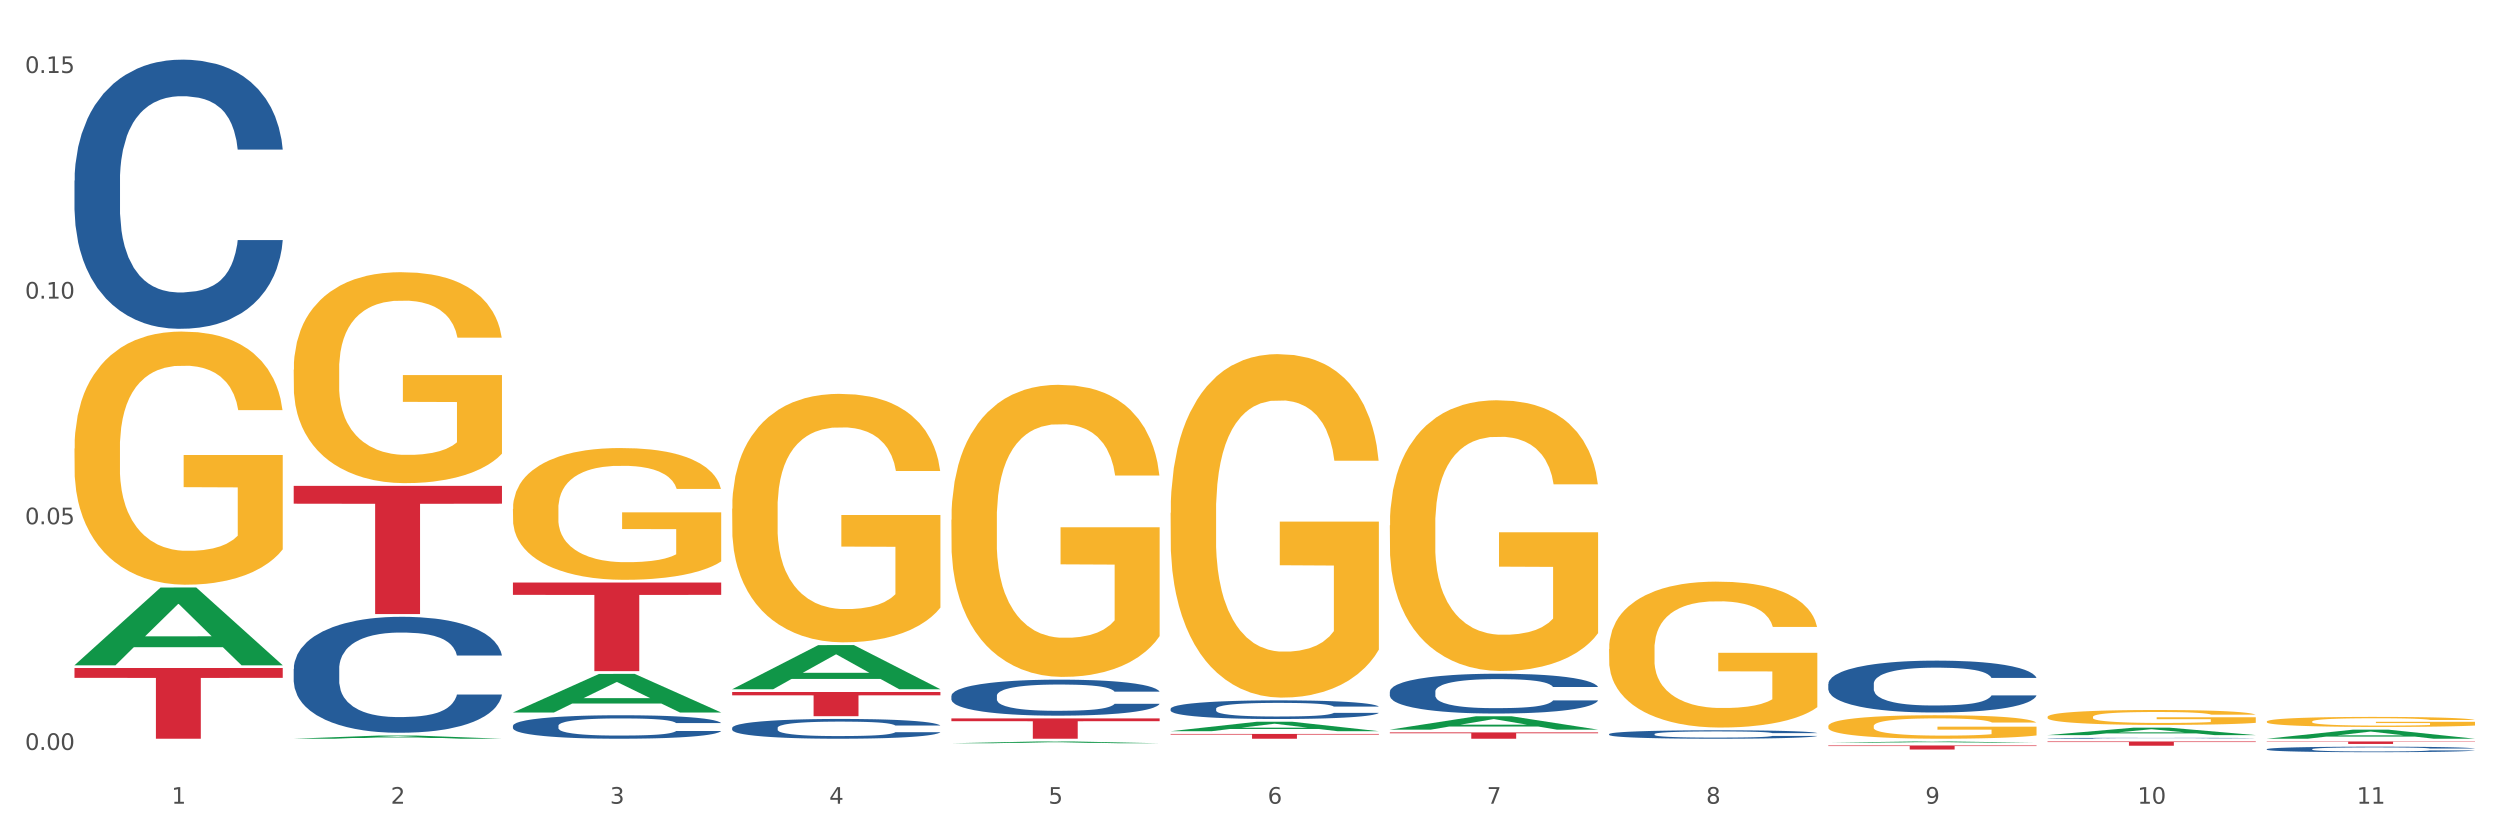 <?xml version="1.0" encoding="utf-8" standalone="no"?>
<!DOCTYPE svg PUBLIC "-//W3C//DTD SVG 1.1//EN"
  "http://www.w3.org/Graphics/SVG/1.1/DTD/svg11.dtd">
<svg xmlns:xlink="http://www.w3.org/1999/xlink" width="1080pt" height="360pt" viewBox="0 0 1080 360" xmlns="http://www.w3.org/2000/svg" version="1.1">
 <rect x="0" y="0" width="1080" height="360" fill="#333333" stroke="none"/>
 <defs>
  <style type="text/css">*{stroke-linejoin: round; stroke-linecap: butt}</style>
 </defs>
 <g id="figure_1">
  <g id="patch_1">
   <path d="M 0 360 
L 1080 360 
L 1080 0 
L 0 0 
z
" style="fill: #ffffff; stroke: #ffffff; stroke-linejoin: miter"/>
  </g>
  <g id="axes_1">
   <g id="matplotlib.axis_1">
    <g id="xtick_1">
     <g id="text_1">
      <!-- 1 -->
      <g style="fill: #4d4d4d" transform="translate(74.106 347.204) scale(0.096 -0.096)">
       <defs>
        <path id="DejaVuSans-31" d="M 794 531 
L 1825 531 
L 1825 4091 
L 703 3866 
L 703 4441 
L 1819 4666 
L 2450 4666 
L 2450 531 
L 3481 531 
L 3481 0 
L 794 0 
L 794 531 
z
" transform="scale(0.016)"/>
       </defs>
       <use xlink:href="#DejaVuSans-31"/>
      </g>
     </g>
    </g>
    <g id="xtick_2">
     <g id="text_2">
      <!-- 2 -->
      <g style="fill: #4d4d4d" transform="translate(168.812 347.204) scale(0.096 -0.096)">
       <defs>
        <path id="DejaVuSans-32" d="M 1228 531 
L 3431 531 
L 3431 0 
L 469 0 
L 469 531 
Q 828 903 1448 1529 
Q 2069 2156 2228 2338 
Q 2531 2678 2651 2914 
Q 2772 3150 2772 3378 
Q 2772 3750 2511 3984 
Q 2250 4219 1831 4219 
Q 1534 4219 1204 4116 
Q 875 4013 500 3803 
L 500 4441 
Q 881 4594 1212 4672 
Q 1544 4750 1819 4750 
Q 2544 4750 2975 4387 
Q 3406 4025 3406 3419 
Q 3406 3131 3298 2873 
Q 3191 2616 2906 2266 
Q 2828 2175 2409 1742 
Q 1991 1309 1228 531 
z
" transform="scale(0.016)"/>
       </defs>
       <use xlink:href="#DejaVuSans-32"/>
      </g>
     </g>
    </g>
    <g id="xtick_3">
     <g id="text_3">
      <!-- 3 -->
      <g style="fill: #4d4d4d" transform="translate(263.517 347.204) scale(0.096 -0.096)">
       <defs>
        <path id="DejaVuSans-33" d="M 2597 2516 
Q 3050 2419 3304 2112 
Q 3559 1806 3559 1356 
Q 3559 666 3084 287 
Q 2609 -91 1734 -91 
Q 1441 -91 1130 -33 
Q 819 25 488 141 
L 488 750 
Q 750 597 1062 519 
Q 1375 441 1716 441 
Q 2309 441 2620 675 
Q 2931 909 2931 1356 
Q 2931 1769 2642 2001 
Q 2353 2234 1838 2234 
L 1294 2234 
L 1294 2753 
L 1863 2753 
Q 2328 2753 2575 2939 
Q 2822 3125 2822 3475 
Q 2822 3834 2567 4026 
Q 2313 4219 1838 4219 
Q 1578 4219 1281 4162 
Q 984 4106 628 3988 
L 628 4550 
Q 988 4650 1302 4700 
Q 1616 4750 1894 4750 
Q 2613 4750 3031 4423 
Q 3450 4097 3450 3541 
Q 3450 3153 3228 2886 
Q 3006 2619 2597 2516 
z
" transform="scale(0.016)"/>
       </defs>
       <use xlink:href="#DejaVuSans-33"/>
      </g>
     </g>
    </g>
    <g id="xtick_4">
     <g id="text_4">
      <!-- 4 -->
      <g style="fill: #4d4d4d" transform="translate(358.223 347.204) scale(0.096 -0.096)">
       <defs>
        <path id="DejaVuSans-34" d="M 2419 4116 
L 825 1625 
L 2419 1625 
L 2419 4116 
z
M 2253 4666 
L 3047 4666 
L 3047 1625 
L 3713 1625 
L 3713 1100 
L 3047 1100 
L 3047 0 
L 2419 0 
L 2419 1100 
L 313 1100 
L 313 1709 
L 2253 4666 
z
" transform="scale(0.016)"/>
       </defs>
       <use xlink:href="#DejaVuSans-34"/>
      </g>
     </g>
    </g>
    <g id="xtick_5">
     <g id="text_5">
      <!-- 5 -->
      <g style="fill: #4d4d4d" transform="translate(452.928 347.204) scale(0.096 -0.096)">
       <defs>
        <path id="DejaVuSans-35" d="M 691 4666 
L 3169 4666 
L 3169 4134 
L 1269 4134 
L 1269 2991 
Q 1406 3038 1543 3061 
Q 1681 3084 1819 3084 
Q 2600 3084 3056 2656 
Q 3513 2228 3513 1497 
Q 3513 744 3044 326 
Q 2575 -91 1722 -91 
Q 1428 -91 1123 -41 
Q 819 9 494 109 
L 494 744 
Q 775 591 1075 516 
Q 1375 441 1709 441 
Q 2250 441 2565 725 
Q 2881 1009 2881 1497 
Q 2881 1984 2565 2268 
Q 2250 2553 1709 2553 
Q 1456 2553 1204 2497 
Q 953 2441 691 2322 
L 691 4666 
z
" transform="scale(0.016)"/>
       </defs>
       <use xlink:href="#DejaVuSans-35"/>
      </g>
     </g>
    </g>
    <g id="xtick_6">
     <g id="text_6">
      <!-- 6 -->
      <g style="fill: #4d4d4d" transform="translate(547.634 347.204) scale(0.096 -0.096)">
       <defs>
        <path id="DejaVuSans-36" d="M 2113 2584 
Q 1688 2584 1439 2293 
Q 1191 2003 1191 1497 
Q 1191 994 1439 701 
Q 1688 409 2113 409 
Q 2538 409 2786 701 
Q 3034 994 3034 1497 
Q 3034 2003 2786 2293 
Q 2538 2584 2113 2584 
z
M 3366 4563 
L 3366 3988 
Q 3128 4100 2886 4159 
Q 2644 4219 2406 4219 
Q 1781 4219 1451 3797 
Q 1122 3375 1075 2522 
Q 1259 2794 1537 2939 
Q 1816 3084 2150 3084 
Q 2853 3084 3261 2657 
Q 3669 2231 3669 1497 
Q 3669 778 3244 343 
Q 2819 -91 2113 -91 
Q 1303 -91 875 529 
Q 447 1150 447 2328 
Q 447 3434 972 4092 
Q 1497 4750 2381 4750 
Q 2619 4750 2861 4703 
Q 3103 4656 3366 4563 
z
" transform="scale(0.016)"/>
       </defs>
       <use xlink:href="#DejaVuSans-36"/>
      </g>
     </g>
    </g>
    <g id="xtick_7">
     <g id="text_7">
      <!-- 7 -->
      <g style="fill: #4d4d4d" transform="translate(642.339 347.204) scale(0.096 -0.096)">
       <defs>
        <path id="DejaVuSans-37" d="M 525 4666 
L 3525 4666 
L 3525 4397 
L 1831 0 
L 1172 0 
L 2766 4134 
L 525 4134 
L 525 4666 
z
" transform="scale(0.016)"/>
       </defs>
       <use xlink:href="#DejaVuSans-37"/>
      </g>
     </g>
    </g>
    <g id="xtick_8">
     <g id="text_8">
      <!-- 8 -->
      <g style="fill: #4d4d4d" transform="translate(737.044 347.204) scale(0.096 -0.096)">
       <defs>
        <path id="DejaVuSans-38" d="M 2034 2216 
Q 1584 2216 1326 1975 
Q 1069 1734 1069 1313 
Q 1069 891 1326 650 
Q 1584 409 2034 409 
Q 2484 409 2743 651 
Q 3003 894 3003 1313 
Q 3003 1734 2745 1975 
Q 2488 2216 2034 2216 
z
M 1403 2484 
Q 997 2584 770 2862 
Q 544 3141 544 3541 
Q 544 4100 942 4425 
Q 1341 4750 2034 4750 
Q 2731 4750 3128 4425 
Q 3525 4100 3525 3541 
Q 3525 3141 3298 2862 
Q 3072 2584 2669 2484 
Q 3125 2378 3379 2068 
Q 3634 1759 3634 1313 
Q 3634 634 3220 271 
Q 2806 -91 2034 -91 
Q 1263 -91 848 271 
Q 434 634 434 1313 
Q 434 1759 690 2068 
Q 947 2378 1403 2484 
z
M 1172 3481 
Q 1172 3119 1398 2916 
Q 1625 2713 2034 2713 
Q 2441 2713 2670 2916 
Q 2900 3119 2900 3481 
Q 2900 3844 2670 4047 
Q 2441 4250 2034 4250 
Q 1625 4250 1398 4047 
Q 1172 3844 1172 3481 
z
" transform="scale(0.016)"/>
       </defs>
       <use xlink:href="#DejaVuSans-38"/>
      </g>
     </g>
    </g>
    <g id="xtick_9">
     <g id="text_9">
      <!-- 9 -->
      <g style="fill: #4d4d4d" transform="translate(831.75 347.204) scale(0.096 -0.096)">
       <defs>
        <path id="DejaVuSans-39" d="M 703 97 
L 703 672 
Q 941 559 1184 500 
Q 1428 441 1663 441 
Q 2288 441 2617 861 
Q 2947 1281 2994 2138 
Q 2813 1869 2534 1725 
Q 2256 1581 1919 1581 
Q 1219 1581 811 2004 
Q 403 2428 403 3163 
Q 403 3881 828 4315 
Q 1253 4750 1959 4750 
Q 2769 4750 3195 4129 
Q 3622 3509 3622 2328 
Q 3622 1225 3098 567 
Q 2575 -91 1691 -91 
Q 1453 -91 1209 -44 
Q 966 3 703 97 
z
M 1959 2075 
Q 2384 2075 2632 2365 
Q 2881 2656 2881 3163 
Q 2881 3666 2632 3958 
Q 2384 4250 1959 4250 
Q 1534 4250 1286 3958 
Q 1038 3666 1038 3163 
Q 1038 2656 1286 2365 
Q 1534 2075 1959 2075 
z
" transform="scale(0.016)"/>
       </defs>
       <use xlink:href="#DejaVuSans-39"/>
      </g>
     </g>
    </g>
    <g id="xtick_10">
     <g id="text_10">
      <!-- 10 -->
      <g style="fill: #4d4d4d" transform="translate(923.401 347.204) scale(0.096 -0.096)">
       <defs>
        <path id="DejaVuSans-30" d="M 2034 4250 
Q 1547 4250 1301 3770 
Q 1056 3291 1056 2328 
Q 1056 1369 1301 889 
Q 1547 409 2034 409 
Q 2525 409 2770 889 
Q 3016 1369 3016 2328 
Q 3016 3291 2770 3770 
Q 2525 4250 2034 4250 
z
M 2034 4750 
Q 2819 4750 3233 4129 
Q 3647 3509 3647 2328 
Q 3647 1150 3233 529 
Q 2819 -91 2034 -91 
Q 1250 -91 836 529 
Q 422 1150 422 2328 
Q 422 3509 836 4129 
Q 1250 4750 2034 4750 
z
" transform="scale(0.016)"/>
       </defs>
       <use xlink:href="#DejaVuSans-31"/>
       <use xlink:href="#DejaVuSans-30" transform="translate(63.623 0)"/>
      </g>
     </g>
    </g>
    <g id="xtick_11">
     <g id="text_11">
      <!-- 11 -->
      <g style="fill: #4d4d4d" transform="translate(1018.107 347.204) scale(0.096 -0.096)">
       <use xlink:href="#DejaVuSans-31"/>
       <use xlink:href="#DejaVuSans-31" transform="translate(63.623 0)"/>
      </g>
     </g>
    </g>
    <g id="xtick_12"/>
    <g id="xtick_13"/>
    <g id="xtick_14"/>
    <g id="xtick_15"/>
    <g id="xtick_16"/>
    <g id="xtick_17"/>
    <g id="xtick_18"/>
    <g id="xtick_19"/>
    <g id="xtick_20"/>
    <g id="xtick_21"/>
   </g>
   <g id="matplotlib.axis_2">
    <g id="ytick_1">
     <g id="text_12">
      <!-- 0.00 -->
      <g style="fill: #4d4d4d" transform="translate(10.8 323.959) scale(0.096 -0.096)">
       <defs>
        <path id="DejaVuSans-2e" d="M 684 794 
L 1344 794 
L 1344 0 
L 684 0 
L 684 794 
z
" transform="scale(0.016)"/>
       </defs>
       <use xlink:href="#DejaVuSans-30"/>
       <use xlink:href="#DejaVuSans-2e" transform="translate(63.623 0)"/>
       <use xlink:href="#DejaVuSans-30" transform="translate(95.41 0)"/>
       <use xlink:href="#DejaVuSans-30" transform="translate(159.033 0)"/>
      </g>
     </g>
    </g>
    <g id="ytick_2">
     <g id="text_13">
      <!-- 0.05 -->
      <g style="fill: #4d4d4d" transform="translate(10.8 226.481) scale(0.096 -0.096)">
       <use xlink:href="#DejaVuSans-30"/>
       <use xlink:href="#DejaVuSans-2e" transform="translate(63.623 0)"/>
       <use xlink:href="#DejaVuSans-30" transform="translate(95.41 0)"/>
       <use xlink:href="#DejaVuSans-35" transform="translate(159.033 0)"/>
      </g>
     </g>
    </g>
    <g id="ytick_3">
     <g id="text_14">
      <!-- 0.10 -->
      <g style="fill: #4d4d4d" transform="translate(10.8 129.004) scale(0.096 -0.096)">
       <use xlink:href="#DejaVuSans-30"/>
       <use xlink:href="#DejaVuSans-2e" transform="translate(63.623 0)"/>
       <use xlink:href="#DejaVuSans-31" transform="translate(95.41 0)"/>
       <use xlink:href="#DejaVuSans-30" transform="translate(159.033 0)"/>
      </g>
     </g>
    </g>
    <g id="ytick_4">
     <g id="text_15">
      <!-- 0.15 -->
      <g style="fill: #4d4d4d" transform="translate(10.8 31.526) scale(0.096 -0.096)">
       <use xlink:href="#DejaVuSans-30"/>
       <use xlink:href="#DejaVuSans-2e" transform="translate(63.623 0)"/>
       <use xlink:href="#DejaVuSans-31" transform="translate(95.41 0)"/>
       <use xlink:href="#DejaVuSans-35" transform="translate(159.033 0)"/>
      </g>
     </g>
    </g>
    <g id="ytick_5"/>
    <g id="ytick_6"/>
    <g id="ytick_7"/>
   </g>
   <g id="PolyCollection_1">
    <path d="M 32.175 287.349 
L 32.268 287.317 
L 69.369 253.811 
L 84.766 253.779 
L 122.145 287.412 
L 104.337 287.412 
L 96.267 279.58 
L 57.96 279.58 
L 57.682 279.706 
L 49.891 287.412 
L 32.175 287.412 
L 32.175 287.349 
L 62.783 274.906 
L 91.444 274.875 
L 77.253 260.948 
L 77.067 260.885 
L 76.882 260.98 
L 62.691 274.875 
L 62.783 274.906 
L 32.175 287.349 
z
" clip-path="url(#p1dfd2d58e1)" style="fill: #109648"/>
    <path d="M 316.291 219.749 
L 316.398 219.651 
L 316.398 216.121 
L 316.61 213.082 
L 317.672 205.73 
L 319.266 199.651 
L 320.434 196.416 
L 321.603 193.769 
L 322.983 191.122 
L 324.683 188.377 
L 327.763 184.358 
L 329.675 182.299 
L 332.012 180.142 
L 336.261 177.005 
L 339.342 175.241 
L 342.528 173.77 
L 347.733 172.005 
L 351.132 171.221 
L 354.744 170.633 
L 359.099 170.241 
L 362.392 170.143 
L 369.615 170.437 
L 375.776 171.319 
L 378.75 172.005 
L 382.574 173.182 
L 384.592 173.966 
L 387.885 175.535 
L 391.284 177.593 
L 393.621 179.358 
L 397.127 182.691 
L 399.782 186.025 
L 402.225 190.142 
L 403.5 192.985 
L 404.456 195.632 
L 405.306 198.671 
L 406.155 203.475 
L 387.035 203.475 
L 386.292 200.044 
L 385.123 196.808 
L 383.424 193.671 
L 381.937 191.711 
L 379.387 189.26 
L 377.051 187.691 
L 374.607 186.515 
L 371.633 185.534 
L 369.296 185.044 
L 366.003 184.652 
L 359.524 184.75 
L 355.169 185.534 
L 352.195 186.515 
L 350.283 187.397 
L 348.583 188.377 
L 346.671 189.75 
L 344.44 191.809 
L 342.847 193.671 
L 341.254 196.024 
L 339.979 198.377 
L 338.811 201.122 
L 337.855 204.063 
L 337.111 207.102 
L 336.474 210.827 
L 335.943 217.004 
L 335.943 230.434 
L 336.155 233.474 
L 336.686 237.493 
L 337.323 240.532 
L 338.386 244.159 
L 339.342 246.61 
L 341.147 250.14 
L 343.166 253.081 
L 344.759 254.943 
L 346.352 256.512 
L 349.114 258.669 
L 352.195 260.433 
L 354.85 261.512 
L 358.462 262.492 
L 360.905 262.884 
L 363.029 263.08 
L 368.234 263.08 
L 371.952 262.786 
L 376.095 262.1 
L 379.281 261.218 
L 381.937 260.139 
L 384.911 258.375 
L 386.823 256.708 
L 386.823 236.219 
L 363.454 236.121 
L 363.454 222.494 
L 406.262 222.494 
L 406.262 262.492 
L 404.456 264.551 
L 402.438 266.413 
L 400.313 268.08 
L 397.127 270.139 
L 393.303 272.099 
L 389.903 273.472 
L 386.292 274.648 
L 382.043 275.727 
L 376.519 276.707 
L 373.12 277.099 
L 368.871 277.393 
L 363.879 277.491 
L 359.524 277.295 
L 355.275 276.805 
L 350.814 275.923 
L 346.459 274.648 
L 343.166 273.374 
L 339.873 271.805 
L 336.367 269.747 
L 333.606 267.786 
L 331.481 266.021 
L 329.144 263.766 
L 326.595 260.825 
L 324.683 258.178 
L 322.983 255.433 
L 321.178 251.904 
L 319.903 248.865 
L 318.628 245.042 
L 317.885 242.199 
L 317.035 237.787 
L 316.398 231.611 
L 316.291 219.749 
z
" clip-path="url(#p1dfd2d58e1)" style="fill: #f7b32b"/>
    <path d="M 410.997 224.549 
L 411.103 224.433 
L 411.103 220.285 
L 411.316 216.712 
L 412.378 208.069 
L 413.971 200.924 
L 415.14 197.121 
L 416.308 194.009 
L 417.689 190.898 
L 419.388 187.671 
L 422.469 182.946 
L 424.381 180.526 
L 426.718 177.991 
L 430.967 174.303 
L 434.047 172.228 
L 437.234 170.5 
L 442.439 168.425 
L 445.838 167.503 
L 449.449 166.812 
L 453.804 166.351 
L 457.097 166.236 
L 464.32 166.582 
L 470.481 167.619 
L 473.456 168.425 
L 477.28 169.808 
L 479.298 170.73 
L 482.591 172.574 
L 485.99 174.994 
L 488.327 177.069 
L 491.832 180.987 
L 494.488 184.905 
L 496.931 189.745 
L 498.205 193.087 
L 499.161 196.199 
L 500.011 199.771 
L 500.861 205.418 
L 481.741 205.418 
L 480.997 201.385 
L 479.829 197.582 
L 478.129 193.894 
L 476.642 191.589 
L 474.093 188.708 
L 471.756 186.864 
L 469.313 185.481 
L 466.339 184.329 
L 464.002 183.753 
L 460.709 183.292 
L 454.229 183.407 
L 449.874 184.329 
L 446.9 185.481 
L 444.988 186.519 
L 443.288 187.671 
L 441.376 189.284 
L 439.146 191.704 
L 437.552 193.894 
L 435.959 196.66 
L 434.684 199.426 
L 433.516 202.652 
L 432.56 206.11 
L 431.816 209.682 
L 431.179 214.061 
L 430.648 221.322 
L 430.648 237.11 
L 430.86 240.683 
L 431.392 245.407 
L 432.029 248.98 
L 433.091 253.244 
L 434.047 256.125 
L 435.853 260.274 
L 437.871 263.731 
L 439.464 265.921 
L 441.058 267.765 
L 443.82 270.3 
L 446.9 272.374 
L 449.556 273.642 
L 453.167 274.794 
L 455.61 275.255 
L 457.735 275.486 
L 462.94 275.486 
L 466.657 275.14 
L 470.8 274.333 
L 473.987 273.296 
L 476.642 272.029 
L 479.616 269.954 
L 481.528 267.995 
L 481.528 243.909 
L 458.16 243.794 
L 458.16 227.775 
L 500.967 227.775 
L 500.967 274.794 
L 499.161 277.214 
L 497.143 279.404 
L 495.019 281.363 
L 491.832 283.783 
L 488.008 286.088 
L 484.609 287.702 
L 480.997 289.084 
L 476.748 290.352 
L 471.225 291.505 
L 467.826 291.965 
L 463.577 292.311 
L 458.584 292.426 
L 454.229 292.196 
L 449.98 291.62 
L 445.519 290.583 
L 441.164 289.084 
L 437.871 287.586 
L 434.578 285.742 
L 431.073 283.322 
L 428.311 281.017 
L 426.187 278.943 
L 423.85 276.292 
L 421.3 272.835 
L 419.388 269.724 
L 417.689 266.497 
L 415.883 262.348 
L 414.608 258.776 
L 413.334 254.281 
L 412.59 250.939 
L 411.74 245.753 
L 411.103 238.493 
L 410.997 224.549 
z
" clip-path="url(#p1dfd2d58e1)" style="fill: #f7b32b"/>
    <path d="M 505.702 221.548 
L 505.809 221.413 
L 505.809 216.534 
L 506.021 212.333 
L 507.083 202.168 
L 508.677 193.766 
L 509.845 189.294 
L 511.014 185.635 
L 512.394 181.975 
L 514.094 178.181 
L 517.174 172.624 
L 519.086 169.778 
L 521.423 166.797 
L 525.672 162.46 
L 528.753 160.021 
L 531.939 157.988 
L 537.144 155.548 
L 540.543 154.464 
L 544.155 153.651 
L 548.51 153.109 
L 551.803 152.973 
L 559.026 153.38 
L 565.187 154.6 
L 568.161 155.548 
L 571.985 157.175 
L 574.003 158.259 
L 577.296 160.427 
L 580.695 163.273 
L 583.032 165.713 
L 586.537 170.32 
L 589.193 174.928 
L 591.636 180.62 
L 592.911 184.55 
L 593.867 188.21 
L 594.717 192.411 
L 595.566 199.051 
L 576.446 199.051 
L 575.703 194.308 
L 574.534 189.836 
L 572.835 185.499 
L 571.348 182.789 
L 568.798 179.401 
L 566.461 177.232 
L 564.018 175.606 
L 561.044 174.251 
L 558.707 173.573 
L 555.414 173.031 
L 548.935 173.166 
L 544.58 174.251 
L 541.606 175.606 
L 539.694 176.826 
L 537.994 178.181 
L 536.082 180.078 
L 533.851 182.924 
L 532.258 185.499 
L 530.665 188.752 
L 529.39 192.004 
L 528.222 195.799 
L 527.266 199.865 
L 526.522 204.066 
L 525.885 209.216 
L 525.354 217.754 
L 525.354 236.32 
L 525.566 240.522 
L 526.097 246.078 
L 526.734 250.279 
L 527.797 255.294 
L 528.753 258.682 
L 530.558 263.561 
L 532.577 267.626 
L 534.17 270.201 
L 535.763 272.37 
L 538.525 275.351 
L 541.606 277.791 
L 544.261 279.281 
L 547.873 280.637 
L 550.316 281.179 
L 552.44 281.45 
L 557.645 281.45 
L 561.363 281.043 
L 565.505 280.094 
L 568.692 278.875 
L 571.348 277.384 
L 574.322 274.945 
L 576.234 272.641 
L 576.234 244.316 
L 552.865 244.181 
L 552.865 225.343 
L 595.673 225.343 
L 595.673 280.637 
L 593.867 283.483 
L 591.849 286.057 
L 589.724 288.361 
L 586.537 291.207 
L 582.713 293.918 
L 579.314 295.815 
L 575.703 297.441 
L 571.454 298.932 
L 565.93 300.287 
L 562.531 300.83 
L 558.282 301.236 
L 553.29 301.372 
L 548.935 301.101 
L 544.686 300.423 
L 540.225 299.203 
L 535.87 297.441 
L 532.577 295.68 
L 529.284 293.511 
L 525.778 290.665 
L 523.017 287.955 
L 520.892 285.515 
L 518.555 282.398 
L 516.006 278.333 
L 514.094 274.674 
L 512.394 270.879 
L 510.589 266 
L 509.314 261.799 
L 508.039 256.513 
L 507.296 252.583 
L 506.446 246.485 
L 505.809 237.947 
L 505.702 221.548 
z
" clip-path="url(#p1dfd2d58e1)" style="fill: #f7b32b"/>
    <path d="M 600.408 226.955 
L 600.514 226.848 
L 600.514 223.003 
L 600.727 219.691 
L 601.789 211.681 
L 603.382 205.058 
L 604.551 201.533 
L 605.719 198.649 
L 607.1 195.765 
L 608.799 192.775 
L 611.88 188.395 
L 613.792 186.152 
L 616.129 183.802 
L 620.378 180.384 
L 623.458 178.462 
L 626.645 176.86 
L 631.85 174.937 
L 635.249 174.083 
L 638.86 173.442 
L 643.215 173.014 
L 646.508 172.908 
L 653.731 173.228 
L 659.892 174.189 
L 662.867 174.937 
L 666.691 176.219 
L 668.709 177.073 
L 672.002 178.782 
L 675.401 181.025 
L 677.738 182.948 
L 681.243 186.58 
L 683.899 190.211 
L 686.342 194.697 
L 687.616 197.795 
L 688.572 200.679 
L 689.422 203.99 
L 690.272 209.224 
L 671.152 209.224 
L 670.408 205.485 
L 669.24 201.961 
L 667.54 198.543 
L 666.053 196.406 
L 663.504 193.736 
L 661.167 192.027 
L 658.724 190.745 
L 655.75 189.677 
L 653.413 189.143 
L 650.12 188.716 
L 643.64 188.823 
L 639.285 189.677 
L 636.311 190.745 
L 634.399 191.707 
L 632.699 192.775 
L 630.787 194.27 
L 628.557 196.513 
L 626.963 198.543 
L 625.37 201.106 
L 624.095 203.67 
L 622.927 206.66 
L 621.971 209.865 
L 621.227 213.176 
L 620.59 217.235 
L 620.059 223.964 
L 620.059 238.597 
L 620.271 241.908 
L 620.803 246.288 
L 621.44 249.599 
L 622.502 253.551 
L 623.458 256.221 
L 625.264 260.067 
L 627.282 263.271 
L 628.875 265.3 
L 630.469 267.009 
L 633.231 269.359 
L 636.311 271.282 
L 638.967 272.457 
L 642.578 273.525 
L 645.021 273.952 
L 647.146 274.166 
L 652.351 274.166 
L 656.068 273.845 
L 660.211 273.098 
L 663.398 272.136 
L 666.053 270.961 
L 669.027 269.039 
L 670.939 267.223 
L 670.939 244.899 
L 647.571 244.792 
L 647.571 229.945 
L 690.378 229.945 
L 690.378 273.525 
L 688.572 275.768 
L 686.554 277.797 
L 684.43 279.613 
L 681.243 281.856 
L 677.419 283.993 
L 674.02 285.488 
L 670.408 286.77 
L 666.159 287.945 
L 660.636 289.013 
L 657.237 289.44 
L 652.988 289.76 
L 647.995 289.867 
L 643.64 289.654 
L 639.391 289.12 
L 634.93 288.158 
L 630.575 286.77 
L 627.282 285.381 
L 623.989 283.672 
L 620.484 281.429 
L 617.722 279.293 
L 615.598 277.37 
L 613.261 274.914 
L 610.711 271.709 
L 608.799 268.825 
L 607.1 265.834 
L 605.294 261.989 
L 604.019 258.678 
L 602.745 254.512 
L 602.001 251.415 
L 601.151 246.608 
L 600.514 239.879 
L 600.408 226.955 
z
" clip-path="url(#p1dfd2d58e1)" style="fill: #f7b32b"/>
    <path d="M 695.113 280.393 
L 695.22 280.336 
L 695.22 278.263 
L 695.432 276.478 
L 696.494 272.16 
L 698.088 268.591 
L 699.256 266.691 
L 700.424 265.137 
L 701.805 263.582 
L 703.505 261.97 
L 706.585 259.61 
L 708.497 258.401 
L 710.834 257.134 
L 715.083 255.292 
L 718.164 254.256 
L 721.35 253.392 
L 726.555 252.356 
L 729.954 251.896 
L 733.566 251.55 
L 737.921 251.32 
L 741.214 251.262 
L 748.437 251.435 
L 754.598 251.953 
L 757.572 252.356 
L 761.396 253.047 
L 763.414 253.508 
L 766.707 254.429 
L 770.106 255.638 
L 772.443 256.674 
L 775.948 258.631 
L 778.604 260.589 
L 781.047 263.007 
L 782.322 264.676 
L 783.278 266.231 
L 784.128 268.015 
L 784.977 270.836 
L 765.857 270.836 
L 765.114 268.821 
L 763.945 266.922 
L 762.246 265.079 
L 760.759 263.928 
L 758.209 262.489 
L 755.872 261.567 
L 753.429 260.877 
L 750.455 260.301 
L 748.118 260.013 
L 744.825 259.783 
L 738.346 259.84 
L 733.991 260.301 
L 731.016 260.877 
L 729.104 261.395 
L 727.405 261.97 
L 725.493 262.776 
L 723.262 263.985 
L 721.669 265.079 
L 720.076 266.461 
L 718.801 267.843 
L 717.632 269.455 
L 716.676 271.182 
L 715.933 272.966 
L 715.296 275.154 
L 714.764 278.781 
L 714.764 286.668 
L 714.977 288.453 
L 715.508 290.813 
L 716.145 292.598 
L 717.208 294.728 
L 718.164 296.168 
L 719.969 298.24 
L 721.988 299.967 
L 723.581 301.061 
L 725.174 301.982 
L 727.936 303.249 
L 731.016 304.285 
L 733.672 304.918 
L 737.284 305.494 
L 739.727 305.724 
L 741.851 305.839 
L 747.056 305.839 
L 750.774 305.667 
L 754.916 305.264 
L 758.103 304.746 
L 760.759 304.112 
L 763.733 303.076 
L 765.645 302.097 
L 765.645 290.065 
L 742.276 290.007 
L 742.276 282.005 
L 785.084 282.005 
L 785.084 305.494 
L 783.278 306.703 
L 781.26 307.797 
L 779.135 308.776 
L 775.948 309.985 
L 772.124 311.136 
L 768.725 311.942 
L 765.114 312.633 
L 760.865 313.266 
L 755.341 313.842 
L 751.942 314.072 
L 747.693 314.245 
L 742.701 314.302 
L 738.346 314.187 
L 734.097 313.899 
L 729.636 313.381 
L 725.28 312.633 
L 721.988 311.884 
L 718.695 310.963 
L 715.189 309.754 
L 712.428 308.603 
L 710.303 307.567 
L 707.966 306.242 
L 705.417 304.515 
L 703.505 302.961 
L 701.805 301.349 
L 700 299.276 
L 698.725 297.492 
L 697.45 295.246 
L 696.707 293.577 
L 695.857 290.986 
L 695.22 287.359 
L 695.113 280.393 
z
" clip-path="url(#p1dfd2d58e1)" style="fill: #f7b32b"/>
    <path d="M 789.819 313.671 
L 789.925 313.662 
L 789.925 313.328 
L 790.138 313.04 
L 791.2 312.345 
L 792.793 311.77 
L 793.962 311.464 
L 795.13 311.213 
L 796.511 310.963 
L 798.21 310.703 
L 801.291 310.323 
L 803.203 310.128 
L 805.54 309.924 
L 809.789 309.628 
L 812.869 309.461 
L 816.056 309.322 
L 821.261 309.155 
L 824.66 309.08 
L 828.271 309.025 
L 832.626 308.988 
L 835.919 308.978 
L 843.142 309.006 
L 849.303 309.09 
L 852.277 309.155 
L 856.101 309.266 
L 858.12 309.34 
L 861.413 309.488 
L 864.812 309.683 
L 867.149 309.85 
L 870.654 310.165 
L 873.309 310.481 
L 875.753 310.87 
L 877.027 311.139 
L 877.983 311.39 
L 878.833 311.677 
L 879.683 312.131 
L 860.563 312.131 
L 859.819 311.807 
L 858.651 311.501 
L 856.951 311.204 
L 855.464 311.019 
L 852.915 310.787 
L 850.578 310.638 
L 848.135 310.527 
L 845.161 310.434 
L 842.824 310.388 
L 839.531 310.351 
L 833.051 310.36 
L 828.696 310.434 
L 825.722 310.527 
L 823.81 310.611 
L 822.11 310.703 
L 820.198 310.833 
L 817.968 311.028 
L 816.374 311.204 
L 814.781 311.427 
L 813.506 311.649 
L 812.338 311.909 
L 811.382 312.187 
L 810.638 312.475 
L 810.001 312.827 
L 809.47 313.411 
L 809.47 314.682 
L 809.682 314.969 
L 810.213 315.35 
L 810.851 315.637 
L 811.913 315.98 
L 812.869 316.212 
L 814.675 316.546 
L 816.693 316.824 
L 818.286 317 
L 819.88 317.149 
L 822.641 317.353 
L 825.722 317.52 
L 828.377 317.622 
L 831.989 317.714 
L 834.432 317.751 
L 836.557 317.77 
L 841.761 317.77 
L 845.479 317.742 
L 849.622 317.677 
L 852.809 317.594 
L 855.464 317.492 
L 858.438 317.325 
L 860.35 317.167 
L 860.35 315.229 
L 836.981 315.22 
L 836.981 313.931 
L 879.789 313.931 
L 879.789 317.714 
L 877.983 317.909 
L 875.965 318.085 
L 873.841 318.243 
L 870.654 318.438 
L 866.83 318.623 
L 863.431 318.753 
L 859.819 318.864 
L 855.57 318.966 
L 850.047 319.059 
L 846.648 319.096 
L 842.399 319.124 
L 837.406 319.133 
L 833.051 319.115 
L 828.802 319.068 
L 824.341 318.985 
L 819.986 318.864 
L 816.693 318.744 
L 813.4 318.595 
L 809.895 318.401 
L 807.133 318.215 
L 805.009 318.048 
L 802.672 317.835 
L 800.122 317.557 
L 798.21 317.306 
L 796.511 317.047 
L 794.705 316.713 
L 793.43 316.425 
L 792.156 316.064 
L 791.412 315.795 
L 790.562 315.377 
L 789.925 314.793 
L 789.819 313.671 
z
" clip-path="url(#p1dfd2d58e1)" style="fill: #f7b32b"/>
    <path d="M 979.23 320.311 
L 1069.2 320.311 
L 1069.2 320.461 
L 1033.809 320.462 
L 1033.809 321.384 
L 1014.408 321.384 
L 1014.408 320.462 
L 979.23 320.461 
L 979.23 320.312 
L 979.23 320.311 
z
" clip-path="url(#p1dfd2d58e1)" style="fill: #d62839"/>
    <path d="M 884.524 320.311 
L 974.495 320.311 
L 974.495 320.57 
L 939.103 320.571 
L 939.103 322.17 
L 919.702 322.17 
L 919.702 320.571 
L 884.524 320.57 
L 884.524 320.313 
L 884.524 320.311 
z
" clip-path="url(#p1dfd2d58e1)" style="fill: #d62839"/>
    <path d="M 789.819 322.051 
L 879.789 322.051 
L 879.789 322.294 
L 844.398 322.296 
L 844.398 323.804 
L 824.997 323.804 
L 824.997 322.296 
L 789.819 322.294 
L 789.819 322.052 
L 789.819 322.051 
z
" clip-path="url(#p1dfd2d58e1)" style="fill: #d62839"/>
    <path d="M 600.408 316.389 
L 690.378 316.389 
L 690.378 316.771 
L 654.987 316.773 
L 654.987 319.133 
L 635.586 319.133 
L 635.586 316.773 
L 600.408 316.771 
L 600.408 316.392 
L 600.408 316.389 
z
" clip-path="url(#p1dfd2d58e1)" style="fill: #d62839"/>
    <path d="M 505.702 317.061 
L 595.673 317.061 
L 595.673 317.349 
L 560.281 317.351 
L 560.281 319.133 
L 540.88 319.133 
L 540.88 317.351 
L 505.702 317.349 
L 505.702 317.063 
L 505.702 317.061 
z
" clip-path="url(#p1dfd2d58e1)" style="fill: #d62839"/>
    <path d="M 410.997 310.345 
L 500.967 310.345 
L 500.967 311.566 
L 465.576 311.574 
L 465.576 319.133 
L 446.175 319.133 
L 446.175 311.574 
L 410.997 311.566 
L 410.997 310.353 
L 410.997 310.345 
z
" clip-path="url(#p1dfd2d58e1)" style="fill: #d62839"/>
    <path d="M 316.291 298.934 
L 406.262 298.934 
L 406.262 300.388 
L 370.871 300.398 
L 370.871 309.402 
L 351.469 309.402 
L 351.469 300.398 
L 316.291 300.388 
L 316.291 298.943 
L 316.291 298.934 
z
" clip-path="url(#p1dfd2d58e1)" style="fill: #d62839"/>
    <path d="M 221.586 251.663 
L 311.556 251.663 
L 311.556 256.982 
L 276.165 257.018 
L 276.165 289.937 
L 256.764 289.937 
L 256.764 257.018 
L 221.586 256.982 
L 221.586 251.699 
L 221.586 251.663 
z
" clip-path="url(#p1dfd2d58e1)" style="fill: #d62839"/>
    <path d="M 126.88 209.901 
L 216.851 209.901 
L 216.851 217.596 
L 181.46 217.648 
L 181.46 265.276 
L 162.058 265.276 
L 162.058 217.648 
L 126.88 217.596 
L 126.88 209.953 
L 126.88 209.901 
z
" clip-path="url(#p1dfd2d58e1)" style="fill: #d62839"/>
    <path d="M 32.175 288.59 
L 122.145 288.59 
L 122.145 292.835 
L 86.754 292.863 
L 86.754 319.133 
L 67.353 319.133 
L 67.353 292.863 
L 32.175 292.835 
L 32.175 288.619 
L 32.175 288.59 
z
" clip-path="url(#p1dfd2d58e1)" style="fill: #d62839"/>
    <path d="M 979.23 311.705 
L 979.336 311.701 
L 979.336 311.558 
L 979.548 311.435 
L 980.611 311.138 
L 982.204 310.892 
L 983.372 310.761 
L 984.541 310.654 
L 985.922 310.547 
L 987.621 310.436 
L 990.702 310.273 
L 992.614 310.19 
L 994.951 310.103 
L 999.2 309.976 
L 1002.28 309.905 
L 1005.467 309.845 
L 1010.672 309.774 
L 1014.071 309.742 
L 1017.682 309.718 
L 1022.037 309.702 
L 1025.33 309.698 
L 1032.553 309.71 
L 1038.714 309.746 
L 1041.688 309.774 
L 1045.512 309.821 
L 1047.531 309.853 
L 1050.824 309.917 
L 1054.223 310 
L 1056.56 310.071 
L 1060.065 310.206 
L 1062.72 310.341 
L 1065.164 310.507 
L 1066.438 310.622 
L 1067.394 310.729 
L 1068.244 310.852 
L 1069.094 311.047 
L 1049.974 311.047 
L 1049.23 310.908 
L 1048.062 310.777 
L 1046.362 310.65 
L 1044.875 310.571 
L 1042.326 310.472 
L 1039.989 310.408 
L 1037.546 310.361 
L 1034.572 310.321 
L 1032.235 310.301 
L 1028.942 310.285 
L 1022.462 310.289 
L 1018.107 310.321 
L 1015.133 310.361 
L 1013.221 310.396 
L 1011.521 310.436 
L 1009.609 310.492 
L 1007.379 310.575 
L 1005.785 310.65 
L 1004.192 310.745 
L 1002.917 310.84 
L 1001.749 310.951 
L 1000.793 311.07 
L 1000.049 311.193 
L 999.412 311.344 
L 998.881 311.594 
L 998.881 312.137 
L 999.093 312.26 
L 999.624 312.423 
L 1000.262 312.545 
L 1001.324 312.692 
L 1002.28 312.791 
L 1004.086 312.934 
L 1006.104 313.053 
L 1007.697 313.128 
L 1009.291 313.192 
L 1012.052 313.279 
L 1015.133 313.35 
L 1017.788 313.394 
L 1021.4 313.434 
L 1023.843 313.45 
L 1025.968 313.457 
L 1031.172 313.457 
L 1034.89 313.446 
L 1039.033 313.418 
L 1042.22 313.382 
L 1044.875 313.339 
L 1047.849 313.267 
L 1049.761 313.2 
L 1049.761 312.371 
L 1026.392 312.367 
L 1026.392 311.816 
L 1069.2 311.816 
L 1069.2 313.434 
L 1067.394 313.517 
L 1065.376 313.592 
L 1063.252 313.66 
L 1060.065 313.743 
L 1056.241 313.822 
L 1052.842 313.878 
L 1049.23 313.925 
L 1044.981 313.969 
L 1039.458 314.009 
L 1036.059 314.024 
L 1031.81 314.036 
L 1026.817 314.04 
L 1022.462 314.032 
L 1018.213 314.013 
L 1013.752 313.977 
L 1009.397 313.925 
L 1006.104 313.874 
L 1002.811 313.81 
L 999.306 313.727 
L 996.544 313.648 
L 994.42 313.576 
L 992.083 313.485 
L 989.533 313.366 
L 987.621 313.259 
L 985.922 313.148 
L 984.116 313.005 
L 982.841 312.883 
L 981.567 312.728 
L 980.823 312.613 
L 979.973 312.434 
L 979.336 312.185 
L 979.23 311.705 
z
" clip-path="url(#p1dfd2d58e1)" style="fill: #f7b32b"/>
    <path d="M 32.175 193.77 
L 32.281 193.67 
L 32.281 190.075 
L 32.494 186.978 
L 33.556 179.487 
L 35.149 173.294 
L 36.318 169.998 
L 37.486 167.301 
L 38.867 164.604 
L 40.567 161.808 
L 43.647 157.712 
L 45.559 155.615 
L 47.896 153.418 
L 52.145 150.221 
L 55.225 148.423 
L 58.412 146.925 
L 63.617 145.127 
L 67.016 144.328 
L 70.627 143.729 
L 74.983 143.329 
L 78.275 143.229 
L 85.499 143.529 
L 91.659 144.428 
L 94.634 145.127 
L 98.458 146.326 
L 100.476 147.125 
L 103.769 148.723 
L 107.168 150.821 
L 109.505 152.618 
L 113.01 156.014 
L 115.666 159.411 
L 118.109 163.606 
L 119.383 166.502 
L 120.339 169.199 
L 121.189 172.295 
L 122.039 177.19 
L 102.919 177.19 
L 102.175 173.694 
L 101.007 170.398 
L 99.307 167.201 
L 97.82 165.204 
L 95.271 162.707 
L 92.934 161.109 
L 90.491 159.91 
L 87.517 158.911 
L 85.18 158.412 
L 81.887 158.012 
L 75.407 158.112 
L 71.052 158.911 
L 68.078 159.91 
L 66.166 160.809 
L 64.467 161.808 
L 62.555 163.206 
L 60.324 165.304 
L 58.731 167.201 
L 57.137 169.599 
L 55.863 171.996 
L 54.694 174.792 
L 53.738 177.789 
L 52.995 180.885 
L 52.357 184.681 
L 51.826 190.973 
L 51.826 204.657 
L 52.039 207.754 
L 52.57 211.849 
L 53.207 214.945 
L 54.269 218.641 
L 55.225 221.138 
L 57.031 224.734 
L 59.049 227.73 
L 60.643 229.628 
L 62.236 231.226 
L 64.998 233.424 
L 68.078 235.222 
L 70.734 236.32 
L 74.345 237.319 
L 76.788 237.719 
L 78.913 237.918 
L 84.118 237.918 
L 87.835 237.619 
L 91.978 236.92 
L 95.165 236.021 
L 97.82 234.922 
L 100.795 233.124 
L 102.707 231.426 
L 102.707 210.551 
L 79.338 210.451 
L 79.338 196.567 
L 122.145 196.567 
L 122.145 237.319 
L 120.339 239.417 
L 118.321 241.314 
L 116.197 243.012 
L 113.01 245.11 
L 109.186 247.108 
L 105.787 248.506 
L 102.175 249.705 
L 97.927 250.803 
L 92.403 251.802 
L 89.004 252.202 
L 84.755 252.501 
L 79.763 252.601 
L 75.407 252.401 
L 71.159 251.902 
L 66.697 251.003 
L 62.342 249.705 
L 59.049 248.406 
L 55.756 246.808 
L 52.251 244.71 
L 49.489 242.713 
L 47.365 240.915 
L 45.028 238.618 
L 42.479 235.621 
L 40.567 232.924 
L 38.867 230.128 
L 37.061 226.532 
L 35.787 223.435 
L 34.512 219.54 
L 33.768 216.643 
L 32.919 212.149 
L 32.281 205.856 
L 32.175 193.77 
z
" clip-path="url(#p1dfd2d58e1)" style="fill: #f7b32b"/>
    <path d="M 32.175 78.011 
L 32.281 77.905 
L 32.281 74.931 
L 32.6 70.896 
L 33.77 63.461 
L 35.259 57.833 
L 37.811 51.248 
L 39.194 48.487 
L 41.002 45.407 
L 44.724 40.415 
L 48.978 36.167 
L 51.956 33.831 
L 54.189 32.344 
L 59.187 29.689 
L 62.059 28.521 
L 65.036 27.565 
L 67.589 26.928 
L 71.843 26.184 
L 75.246 25.866 
L 79.181 25.759 
L 82.477 25.866 
L 86.838 26.291 
L 93.219 27.565 
L 95.665 28.308 
L 98.961 29.583 
L 102.365 31.282 
L 105.13 32.981 
L 108.32 35.424 
L 111.617 38.61 
L 114.807 42.646 
L 117.041 46.363 
L 118.848 50.292 
L 120.444 55.071 
L 121.613 60.275 
L 122.145 64.63 
L 102.684 64.63 
L 102.152 60.7 
L 101.088 56.452 
L 100.025 53.585 
L 98.855 51.248 
L 97.047 48.593 
L 95.452 46.894 
L 92.793 44.876 
L 90.347 43.602 
L 88.327 42.858 
L 85.881 42.221 
L 80.67 41.584 
L 76.947 41.584 
L 74.608 41.796 
L 71.736 42.327 
L 69.29 43.071 
L 66.419 44.345 
L 64.186 45.726 
L 61.952 47.531 
L 60.676 48.805 
L 58.762 51.142 
L 57.486 53.054 
L 55.784 56.346 
L 54.827 58.682 
L 53.126 64.736 
L 52.381 69.196 
L 52.062 72.276 
L 51.849 75.675 
L 51.849 92.242 
L 52.487 99.676 
L 53.019 102.863 
L 53.87 106.473 
L 55.465 111.146 
L 57.805 115.713 
L 60.251 119.005 
L 62.271 121.023 
L 64.186 122.51 
L 66.1 123.678 
L 68.44 124.74 
L 70.354 125.377 
L 73.225 126.015 
L 76.628 126.333 
L 79.287 126.333 
L 84.711 125.802 
L 87.157 125.271 
L 89.496 124.528 
L 92.049 123.36 
L 94.069 122.085 
L 95.239 121.129 
L 97.153 119.112 
L 98.642 116.987 
L 99.919 114.545 
L 100.769 112.421 
L 101.726 109.235 
L 102.471 105.624 
L 102.684 103.712 
L 122.145 103.712 
L 121.72 107.535 
L 120.975 111.253 
L 119.487 116.244 
L 118.317 119.112 
L 116.509 122.616 
L 114.595 125.59 
L 111.936 128.882 
L 109.49 131.325 
L 106.937 133.449 
L 104.172 135.361 
L 99.174 138.016 
L 97.366 138.759 
L 93.538 140.033 
L 90.56 140.777 
L 86.2 141.52 
L 81.733 141.945 
L 77.054 142.051 
L 72.906 141.839 
L 68.333 141.202 
L 65.462 140.564 
L 62.271 139.609 
L 58.549 138.122 
L 55.04 136.316 
L 51.743 134.192 
L 48.659 131.75 
L 45.788 128.988 
L 42.065 124.422 
L 39.3 119.961 
L 37.28 115.819 
L 35.897 112.315 
L 34.515 107.854 
L 33.77 104.774 
L 32.6 97.34 
L 32.175 90.437 
L 32.175 78.011 
z
" clip-path="url(#p1dfd2d58e1)" style="fill: #255c99"/>
    <path d="M 126.88 288.967 
L 126.987 288.921 
L 126.987 287.64 
L 127.306 285.901 
L 128.476 282.698 
L 129.965 280.273 
L 132.517 277.436 
L 133.899 276.246 
L 135.707 274.919 
L 139.43 272.769 
L 143.683 270.938 
L 146.661 269.932 
L 148.894 269.291 
L 153.893 268.147 
L 156.764 267.644 
L 159.742 267.232 
L 162.294 266.958 
L 166.548 266.637 
L 169.951 266.5 
L 173.886 266.454 
L 177.183 266.5 
L 181.543 266.683 
L 187.924 267.232 
L 190.37 267.552 
L 193.667 268.101 
L 197.07 268.834 
L 199.835 269.566 
L 203.025 270.618 
L 206.322 271.991 
L 209.513 273.73 
L 211.746 275.331 
L 213.554 277.024 
L 215.149 279.083 
L 216.319 281.325 
L 216.851 283.201 
L 197.389 283.201 
L 196.857 281.508 
L 195.794 279.678 
L 194.73 278.443 
L 193.561 277.436 
L 191.753 276.292 
L 190.157 275.56 
L 187.499 274.691 
L 185.053 274.141 
L 183.032 273.821 
L 180.586 273.547 
L 175.375 273.272 
L 171.653 273.272 
L 169.313 273.364 
L 166.442 273.592 
L 163.996 273.913 
L 161.124 274.462 
L 158.891 275.057 
L 156.658 275.834 
L 155.382 276.384 
L 153.467 277.39 
L 152.191 278.214 
L 150.49 279.632 
L 149.533 280.639 
L 147.831 283.247 
L 147.087 285.169 
L 146.768 286.496 
L 146.555 287.96 
L 146.555 295.098 
L 147.193 298.301 
L 147.725 299.674 
L 148.575 301.23 
L 150.171 303.243 
L 152.51 305.211 
L 154.956 306.629 
L 156.977 307.498 
L 158.891 308.139 
L 160.805 308.642 
L 163.145 309.1 
L 165.059 309.374 
L 167.931 309.649 
L 171.334 309.786 
L 173.993 309.786 
L 179.416 309.557 
L 181.862 309.329 
L 184.202 309.008 
L 186.754 308.505 
L 188.775 307.956 
L 189.945 307.544 
L 191.859 306.675 
L 193.348 305.76 
L 194.624 304.707 
L 195.475 303.792 
L 196.432 302.419 
L 197.176 300.864 
L 197.389 300.04 
L 216.851 300.04 
L 216.425 301.687 
L 215.681 303.289 
L 214.192 305.439 
L 213.022 306.675 
L 211.214 308.185 
L 209.3 309.466 
L 206.641 310.884 
L 204.195 311.937 
L 201.643 312.852 
L 198.878 313.676 
L 193.88 314.82 
L 192.072 315.14 
L 188.243 315.689 
L 185.265 316.009 
L 180.905 316.33 
L 176.439 316.513 
L 171.759 316.558 
L 167.612 316.467 
L 163.039 316.192 
L 160.167 315.918 
L 156.977 315.506 
L 153.255 314.865 
L 149.745 314.087 
L 146.448 313.172 
L 143.364 312.12 
L 140.493 310.93 
L 136.771 308.963 
L 134.006 307.041 
L 131.985 305.256 
L 130.603 303.746 
L 129.22 301.825 
L 128.476 300.498 
L 127.306 297.295 
L 126.88 294.32 
L 126.88 288.967 
z
" clip-path="url(#p1dfd2d58e1)" style="fill: #255c99"/>
    <path d="M 221.586 313.543 
L 221.692 313.534 
L 221.692 313.274 
L 222.011 312.922 
L 223.181 312.273 
L 224.67 311.782 
L 227.222 311.207 
L 228.605 310.966 
L 230.413 310.697 
L 234.135 310.261 
L 238.389 309.891 
L 241.367 309.687 
L 243.6 309.557 
L 248.598 309.325 
L 251.47 309.223 
L 254.447 309.14 
L 257 309.084 
L 261.254 309.019 
L 264.657 308.991 
L 268.592 308.982 
L 271.888 308.991 
L 276.249 309.028 
L 282.63 309.14 
L 285.076 309.205 
L 288.372 309.316 
L 291.775 309.464 
L 294.541 309.613 
L 297.731 309.826 
L 301.028 310.104 
L 304.218 310.456 
L 306.451 310.781 
L 308.259 311.124 
L 309.855 311.541 
L 311.024 311.995 
L 311.556 312.375 
L 292.095 312.375 
L 291.563 312.032 
L 290.499 311.661 
L 289.436 311.411 
L 288.266 311.207 
L 286.458 310.975 
L 284.863 310.827 
L 282.204 310.651 
L 279.758 310.54 
L 277.738 310.475 
L 275.292 310.419 
L 270.081 310.363 
L 266.358 310.363 
L 264.019 310.382 
L 261.147 310.428 
L 258.701 310.493 
L 255.83 310.604 
L 253.597 310.725 
L 251.363 310.883 
L 250.087 310.994 
L 248.173 311.198 
L 246.897 311.365 
L 245.195 311.652 
L 244.238 311.856 
L 242.536 312.384 
L 241.792 312.774 
L 241.473 313.043 
L 241.26 313.339 
L 241.26 314.785 
L 241.898 315.434 
L 242.43 315.712 
L 243.281 316.028 
L 244.876 316.436 
L 247.216 316.834 
L 249.662 317.122 
L 251.682 317.298 
L 253.597 317.427 
L 255.511 317.529 
L 257.851 317.622 
L 259.765 317.678 
L 262.636 317.733 
L 266.039 317.761 
L 268.698 317.761 
L 274.122 317.715 
L 276.568 317.669 
L 278.907 317.604 
L 281.46 317.502 
L 283.48 317.39 
L 284.65 317.307 
L 286.564 317.131 
L 288.053 316.945 
L 289.329 316.732 
L 290.18 316.547 
L 291.137 316.269 
L 291.882 315.953 
L 292.095 315.787 
L 311.556 315.787 
L 311.131 316.12 
L 310.386 316.445 
L 308.897 316.881 
L 307.728 317.131 
L 305.92 317.437 
L 304.005 317.696 
L 301.347 317.984 
L 298.901 318.197 
L 296.348 318.382 
L 293.583 318.549 
L 288.585 318.781 
L 286.777 318.846 
L 282.949 318.957 
L 279.971 319.022 
L 275.611 319.087 
L 271.144 319.124 
L 266.465 319.133 
L 262.317 319.115 
L 257.744 319.059 
L 254.873 319.003 
L 251.682 318.92 
L 247.96 318.79 
L 244.451 318.633 
L 241.154 318.447 
L 238.07 318.234 
L 235.198 317.993 
L 231.476 317.594 
L 228.711 317.205 
L 226.691 316.843 
L 225.308 316.538 
L 223.926 316.148 
L 223.181 315.879 
L 222.011 315.23 
L 221.586 314.628 
L 221.586 313.543 
z
" clip-path="url(#p1dfd2d58e1)" style="fill: #255c99"/>
    <path d="M 316.291 314.423 
L 316.398 314.415 
L 316.398 314.197 
L 316.717 313.9 
L 317.887 313.353 
L 319.376 312.939 
L 321.928 312.455 
L 323.31 312.252 
L 325.118 312.025 
L 328.84 311.658 
L 333.094 311.346 
L 336.072 311.174 
L 338.305 311.064 
L 343.304 310.869 
L 346.175 310.783 
L 349.153 310.713 
L 351.705 310.666 
L 355.959 310.611 
L 359.362 310.588 
L 363.297 310.58 
L 366.594 310.588 
L 370.954 310.619 
L 377.335 310.713 
L 379.781 310.768 
L 383.078 310.861 
L 386.481 310.986 
L 389.246 311.111 
L 392.436 311.291 
L 395.733 311.525 
L 398.924 311.822 
L 401.157 312.096 
L 402.965 312.385 
L 404.56 312.736 
L 405.73 313.119 
L 406.262 313.439 
L 386.8 313.439 
L 386.268 313.15 
L 385.205 312.838 
L 384.141 312.627 
L 382.971 312.455 
L 381.164 312.26 
L 379.568 312.135 
L 376.91 311.986 
L 374.464 311.892 
L 372.443 311.838 
L 369.997 311.791 
L 364.786 311.744 
L 361.064 311.744 
L 358.724 311.76 
L 355.853 311.799 
L 353.407 311.853 
L 350.535 311.947 
L 348.302 312.049 
L 346.069 312.181 
L 344.793 312.275 
L 342.878 312.447 
L 341.602 312.588 
L 339.901 312.83 
L 338.944 313.002 
L 337.242 313.447 
L 336.498 313.775 
L 336.178 314.001 
L 335.966 314.251 
L 335.966 315.47 
L 336.604 316.017 
L 337.136 316.251 
L 337.986 316.517 
L 339.582 316.86 
L 341.921 317.196 
L 344.367 317.438 
L 346.388 317.587 
L 348.302 317.696 
L 350.216 317.782 
L 352.556 317.86 
L 354.47 317.907 
L 357.342 317.954 
L 360.745 317.977 
L 363.403 317.977 
L 368.827 317.938 
L 371.273 317.899 
L 373.613 317.844 
L 376.165 317.759 
L 378.186 317.665 
L 379.356 317.594 
L 381.27 317.446 
L 382.759 317.29 
L 384.035 317.11 
L 384.886 316.954 
L 385.843 316.72 
L 386.587 316.454 
L 386.8 316.313 
L 406.262 316.313 
L 405.836 316.595 
L 405.092 316.868 
L 403.603 317.235 
L 402.433 317.446 
L 400.625 317.704 
L 398.711 317.923 
L 396.052 318.165 
L 393.606 318.344 
L 391.054 318.501 
L 388.289 318.641 
L 383.291 318.836 
L 381.483 318.891 
L 377.654 318.985 
L 374.676 319.04 
L 370.316 319.094 
L 365.849 319.125 
L 361.17 319.133 
L 357.023 319.118 
L 352.45 319.071 
L 349.578 319.024 
L 346.388 318.954 
L 342.666 318.844 
L 339.156 318.711 
L 335.859 318.555 
L 332.775 318.376 
L 329.904 318.172 
L 326.182 317.837 
L 323.417 317.509 
L 321.396 317.204 
L 320.014 316.946 
L 318.631 316.618 
L 317.887 316.392 
L 316.717 315.845 
L 316.291 315.337 
L 316.291 314.423 
z
" clip-path="url(#p1dfd2d58e1)" style="fill: #255c99"/>
    <path d="M 410.997 300.597 
L 411.103 300.583 
L 411.103 300.185 
L 411.422 299.645 
L 412.592 298.65 
L 414.081 297.897 
L 416.633 297.015 
L 418.016 296.646 
L 419.824 296.234 
L 423.546 295.566 
L 427.8 294.997 
L 430.778 294.685 
L 433.011 294.486 
L 438.009 294.13 
L 440.881 293.974 
L 443.858 293.846 
L 446.411 293.761 
L 450.665 293.662 
L 454.068 293.619 
L 458.003 293.605 
L 461.299 293.619 
L 465.66 293.676 
L 472.041 293.846 
L 474.487 293.946 
L 477.783 294.116 
L 481.186 294.344 
L 483.951 294.571 
L 487.142 294.898 
L 490.439 295.324 
L 493.629 295.864 
L 495.862 296.362 
L 497.67 296.888 
L 499.266 297.527 
L 500.435 298.223 
L 500.967 298.806 
L 481.505 298.806 
L 480.974 298.28 
L 479.91 297.712 
L 478.847 297.328 
L 477.677 297.015 
L 475.869 296.66 
L 474.274 296.433 
L 471.615 296.163 
L 469.169 295.992 
L 467.149 295.893 
L 464.703 295.807 
L 459.491 295.722 
L 455.769 295.722 
L 453.43 295.751 
L 450.558 295.822 
L 448.112 295.921 
L 445.241 296.092 
L 443.008 296.276 
L 440.774 296.518 
L 439.498 296.689 
L 437.584 297.001 
L 436.308 297.257 
L 434.606 297.698 
L 433.649 298.01 
L 431.947 298.82 
L 431.203 299.417 
L 430.884 299.829 
L 430.671 300.284 
L 430.671 302.501 
L 431.309 303.496 
L 431.841 303.922 
L 432.692 304.406 
L 434.287 305.031 
L 436.627 305.642 
L 439.073 306.083 
L 441.093 306.353 
L 443.008 306.551 
L 444.922 306.708 
L 447.262 306.85 
L 449.176 306.935 
L 452.047 307.02 
L 455.45 307.063 
L 458.109 307.063 
L 463.533 306.992 
L 465.979 306.921 
L 468.318 306.822 
L 470.871 306.665 
L 472.891 306.495 
L 474.061 306.367 
L 475.975 306.097 
L 477.464 305.812 
L 478.74 305.486 
L 479.591 305.201 
L 480.548 304.775 
L 481.293 304.292 
L 481.505 304.036 
L 500.967 304.036 
L 500.542 304.548 
L 499.797 305.045 
L 498.308 305.713 
L 497.139 306.097 
L 495.331 306.566 
L 493.416 306.964 
L 490.758 307.404 
L 488.312 307.731 
L 485.759 308.015 
L 482.994 308.271 
L 477.996 308.626 
L 476.188 308.726 
L 472.36 308.896 
L 469.382 308.996 
L 465.022 309.095 
L 460.555 309.152 
L 455.876 309.166 
L 451.728 309.138 
L 447.155 309.053 
L 444.284 308.967 
L 441.093 308.84 
L 437.371 308.641 
L 433.862 308.399 
L 430.565 308.115 
L 427.481 307.788 
L 424.609 307.418 
L 420.887 306.807 
L 418.122 306.21 
L 416.102 305.656 
L 414.719 305.187 
L 413.337 304.59 
L 412.592 304.178 
L 411.422 303.183 
L 410.997 302.26 
L 410.997 300.597 
z
" clip-path="url(#p1dfd2d58e1)" style="fill: #255c99"/>
    <path d="M 505.702 306.175 
L 505.809 306.168 
L 505.809 305.961 
L 506.128 305.681 
L 507.298 305.166 
L 508.786 304.775 
L 511.339 304.318 
L 512.721 304.127 
L 514.529 303.913 
L 518.251 303.567 
L 522.505 303.272 
L 525.483 303.11 
L 527.716 303.007 
L 532.715 302.822 
L 535.586 302.741 
L 538.564 302.675 
L 541.116 302.631 
L 545.37 302.579 
L 548.773 302.557 
L 552.708 302.55 
L 556.005 302.557 
L 560.365 302.587 
L 566.746 302.675 
L 569.192 302.727 
L 572.489 302.815 
L 575.892 302.933 
L 578.657 303.051 
L 581.847 303.22 
L 585.144 303.441 
L 588.335 303.721 
L 590.568 303.979 
L 592.376 304.252 
L 593.971 304.583 
L 595.141 304.945 
L 595.673 305.247 
L 576.211 305.247 
L 575.679 304.974 
L 574.616 304.679 
L 573.552 304.48 
L 572.382 304.318 
L 570.575 304.134 
L 568.979 304.016 
L 566.321 303.876 
L 563.875 303.788 
L 561.854 303.736 
L 559.408 303.692 
L 554.197 303.648 
L 550.475 303.648 
L 548.135 303.662 
L 545.264 303.699 
L 542.818 303.751 
L 539.946 303.839 
L 537.713 303.935 
L 535.48 304.06 
L 534.204 304.149 
L 532.289 304.311 
L 531.013 304.443 
L 529.312 304.672 
L 528.354 304.834 
L 526.653 305.254 
L 525.908 305.563 
L 525.589 305.777 
L 525.377 306.013 
L 525.377 307.162 
L 526.015 307.678 
L 526.547 307.899 
L 527.397 308.15 
L 528.993 308.474 
L 531.332 308.791 
L 533.778 309.019 
L 535.799 309.159 
L 537.713 309.262 
L 539.627 309.343 
L 541.967 309.417 
L 543.881 309.461 
L 546.753 309.505 
L 550.156 309.528 
L 552.814 309.528 
L 558.238 309.491 
L 560.684 309.454 
L 563.024 309.402 
L 565.576 309.321 
L 567.597 309.233 
L 568.767 309.167 
L 570.681 309.027 
L 572.17 308.879 
L 573.446 308.71 
L 574.297 308.562 
L 575.254 308.341 
L 575.998 308.091 
L 576.211 307.958 
L 595.673 307.958 
L 595.247 308.223 
L 594.503 308.481 
L 593.014 308.828 
L 591.844 309.027 
L 590.036 309.27 
L 588.122 309.476 
L 585.463 309.704 
L 583.017 309.874 
L 580.465 310.021 
L 577.7 310.154 
L 572.701 310.338 
L 570.894 310.39 
L 567.065 310.478 
L 564.087 310.53 
L 559.727 310.581 
L 555.26 310.611 
L 550.581 310.618 
L 546.434 310.603 
L 541.861 310.559 
L 538.989 310.515 
L 535.799 310.449 
L 532.077 310.345 
L 528.567 310.22 
L 525.27 310.073 
L 522.186 309.903 
L 519.315 309.712 
L 515.593 309.395 
L 512.828 309.085 
L 510.807 308.798 
L 509.425 308.555 
L 508.042 308.245 
L 507.298 308.032 
L 506.128 307.516 
L 505.702 307.037 
L 505.702 306.175 
z
" clip-path="url(#p1dfd2d58e1)" style="fill: #255c99"/>
    <path d="M 600.408 298.776 
L 600.514 298.76 
L 600.514 298.32 
L 600.833 297.723 
L 602.003 296.623 
L 603.492 295.79 
L 606.044 294.816 
L 607.427 294.408 
L 609.235 293.952 
L 612.957 293.214 
L 617.211 292.585 
L 620.189 292.24 
L 622.422 292.02 
L 627.42 291.627 
L 630.292 291.454 
L 633.269 291.313 
L 635.822 291.218 
L 640.076 291.108 
L 643.479 291.061 
L 647.414 291.045 
L 650.71 291.061 
L 655.071 291.124 
L 661.451 291.313 
L 663.897 291.423 
L 667.194 291.611 
L 670.597 291.863 
L 673.362 292.114 
L 676.553 292.475 
L 679.85 292.947 
L 683.04 293.544 
L 685.273 294.094 
L 687.081 294.675 
L 688.677 295.382 
L 689.846 296.152 
L 690.378 296.796 
L 670.916 296.796 
L 670.385 296.215 
L 669.321 295.586 
L 668.258 295.162 
L 667.088 294.816 
L 665.28 294.424 
L 663.685 294.172 
L 661.026 293.874 
L 658.58 293.685 
L 656.559 293.575 
L 654.113 293.481 
L 648.902 293.387 
L 645.18 293.387 
L 642.841 293.418 
L 639.969 293.497 
L 637.523 293.607 
L 634.652 293.795 
L 632.419 293.999 
L 630.185 294.266 
L 628.909 294.455 
L 626.995 294.801 
L 625.719 295.083 
L 624.017 295.571 
L 623.06 295.916 
L 621.358 296.812 
L 620.614 297.472 
L 620.295 297.927 
L 620.082 298.43 
L 620.082 300.881 
L 620.72 301.981 
L 621.252 302.452 
L 622.103 302.987 
L 623.698 303.678 
L 626.038 304.353 
L 628.484 304.841 
L 630.504 305.139 
L 632.419 305.359 
L 634.333 305.532 
L 636.672 305.689 
L 638.587 305.783 
L 641.458 305.877 
L 644.861 305.925 
L 647.52 305.925 
L 652.944 305.846 
L 655.39 305.768 
L 657.729 305.658 
L 660.282 305.485 
L 662.302 305.296 
L 663.472 305.155 
L 665.386 304.856 
L 666.875 304.542 
L 668.151 304.181 
L 669.002 303.866 
L 669.959 303.395 
L 670.704 302.861 
L 670.916 302.578 
L 690.378 302.578 
L 689.953 303.144 
L 689.208 303.694 
L 687.719 304.432 
L 686.55 304.856 
L 684.742 305.375 
L 682.827 305.815 
L 680.169 306.302 
L 677.723 306.663 
L 675.17 306.977 
L 672.405 307.26 
L 667.407 307.653 
L 665.599 307.763 
L 661.771 307.951 
L 658.793 308.061 
L 654.433 308.171 
L 649.966 308.234 
L 645.287 308.25 
L 641.139 308.219 
L 636.566 308.124 
L 633.695 308.03 
L 630.504 307.889 
L 626.782 307.669 
L 623.273 307.402 
L 619.976 307.087 
L 616.892 306.726 
L 614.02 306.317 
L 610.298 305.642 
L 607.533 304.982 
L 605.513 304.369 
L 604.13 303.851 
L 602.748 303.191 
L 602.003 302.735 
L 600.833 301.635 
L 600.408 300.614 
L 600.408 298.776 
z
" clip-path="url(#p1dfd2d58e1)" style="fill: #255c99"/>
    <path d="M 695.113 317.122 
L 695.22 317.118 
L 695.22 317.025 
L 695.539 316.898 
L 696.709 316.665 
L 698.197 316.488 
L 700.75 316.281 
L 702.132 316.194 
L 703.94 316.098 
L 707.662 315.941 
L 711.916 315.807 
L 714.894 315.734 
L 717.127 315.687 
L 722.126 315.604 
L 724.997 315.567 
L 727.975 315.537 
L 730.527 315.517 
L 734.781 315.494 
L 738.184 315.484 
L 742.119 315.481 
L 745.416 315.484 
L 749.776 315.497 
L 756.157 315.537 
L 758.603 315.561 
L 761.9 315.601 
L 765.303 315.654 
L 768.068 315.707 
L 771.258 315.784 
L 774.555 315.884 
L 777.746 316.011 
L 779.979 316.128 
L 781.787 316.251 
L 783.382 316.401 
L 784.552 316.565 
L 785.084 316.701 
L 765.622 316.701 
L 765.09 316.578 
L 764.027 316.445 
L 762.963 316.355 
L 761.793 316.281 
L 759.985 316.198 
L 758.39 316.144 
L 755.732 316.081 
L 753.286 316.041 
L 751.265 316.018 
L 748.819 315.998 
L 743.608 315.978 
L 739.886 315.978 
L 737.546 315.984 
L 734.675 316.001 
L 732.229 316.024 
L 729.357 316.064 
L 727.124 316.108 
L 724.891 316.164 
L 723.615 316.204 
L 721.7 316.278 
L 720.424 316.338 
L 718.723 316.441 
L 717.765 316.515 
L 716.064 316.705 
L 715.319 316.845 
L 715 316.942 
L 714.788 317.048 
L 714.788 317.569 
L 715.426 317.802 
L 715.958 317.902 
L 716.808 318.016 
L 718.404 318.163 
L 720.743 318.306 
L 723.189 318.409 
L 725.21 318.473 
L 727.124 318.519 
L 729.038 318.556 
L 731.378 318.59 
L 733.292 318.61 
L 736.164 318.63 
L 739.567 318.64 
L 742.225 318.64 
L 747.649 318.623 
L 750.095 318.606 
L 752.435 318.583 
L 754.987 318.546 
L 757.008 318.506 
L 758.178 318.476 
L 760.092 318.413 
L 761.581 318.346 
L 762.857 318.269 
L 763.708 318.203 
L 764.665 318.102 
L 765.409 317.989 
L 765.622 317.929 
L 785.084 317.929 
L 784.658 318.049 
L 783.914 318.166 
L 782.425 318.323 
L 781.255 318.413 
L 779.447 318.523 
L 777.533 318.616 
L 774.874 318.72 
L 772.428 318.796 
L 769.876 318.863 
L 767.111 318.923 
L 762.112 319.006 
L 760.305 319.03 
L 756.476 319.07 
L 753.498 319.093 
L 749.138 319.117 
L 744.671 319.13 
L 739.992 319.133 
L 735.845 319.127 
L 731.272 319.107 
L 728.4 319.087 
L 725.21 319.057 
L 721.488 319.01 
L 717.978 318.953 
L 714.681 318.886 
L 711.597 318.81 
L 708.726 318.723 
L 705.004 318.579 
L 702.239 318.439 
L 700.218 318.309 
L 698.836 318.199 
L 697.453 318.059 
L 696.709 317.962 
L 695.539 317.729 
L 695.113 317.512 
L 695.113 317.122 
z
" clip-path="url(#p1dfd2d58e1)" style="fill: #255c99"/>
    <path d="M 789.819 295.458 
L 789.925 295.438 
L 789.925 294.865 
L 790.244 294.087 
L 791.414 292.654 
L 792.903 291.57 
L 795.455 290.301 
L 796.838 289.768 
L 798.646 289.175 
L 802.368 288.213 
L 806.622 287.394 
L 809.6 286.944 
L 811.833 286.657 
L 816.831 286.146 
L 819.703 285.921 
L 822.68 285.736 
L 825.233 285.614 
L 829.487 285.47 
L 832.89 285.409 
L 836.825 285.388 
L 840.121 285.409 
L 844.482 285.491 
L 850.862 285.736 
L 853.308 285.88 
L 856.605 286.125 
L 860.008 286.453 
L 862.773 286.78 
L 865.964 287.251 
L 869.261 287.865 
L 872.451 288.643 
L 874.684 289.359 
L 876.492 290.116 
L 878.087 291.037 
L 879.257 292.04 
L 879.789 292.879 
L 860.327 292.879 
L 859.796 292.122 
L 858.732 291.303 
L 857.669 290.751 
L 856.499 290.301 
L 854.691 289.789 
L 853.096 289.461 
L 850.437 289.073 
L 847.991 288.827 
L 845.97 288.684 
L 843.524 288.561 
L 838.313 288.438 
L 834.591 288.438 
L 832.252 288.479 
L 829.38 288.581 
L 826.934 288.725 
L 824.063 288.97 
L 821.83 289.236 
L 819.596 289.584 
L 818.32 289.83 
L 816.406 290.28 
L 815.13 290.649 
L 813.428 291.283 
L 812.471 291.733 
L 810.769 292.9 
L 810.025 293.76 
L 809.706 294.353 
L 809.493 295.008 
L 809.493 298.201 
L 810.131 299.634 
L 810.663 300.248 
L 811.514 300.944 
L 813.109 301.844 
L 815.449 302.724 
L 817.895 303.359 
L 819.915 303.748 
L 821.83 304.034 
L 823.744 304.259 
L 826.083 304.464 
L 827.998 304.587 
L 830.869 304.71 
L 834.272 304.771 
L 836.931 304.771 
L 842.355 304.669 
L 844.801 304.566 
L 847.14 304.423 
L 849.693 304.198 
L 851.713 303.952 
L 852.883 303.768 
L 854.797 303.379 
L 856.286 302.97 
L 857.562 302.499 
L 858.413 302.09 
L 859.37 301.476 
L 860.115 300.78 
L 860.327 300.411 
L 879.789 300.411 
L 879.364 301.148 
L 878.619 301.865 
L 877.13 302.827 
L 875.961 303.379 
L 874.153 304.055 
L 872.238 304.628 
L 869.58 305.262 
L 867.134 305.733 
L 864.581 306.142 
L 861.816 306.511 
L 856.818 307.022 
L 855.01 307.166 
L 851.181 307.411 
L 848.204 307.555 
L 843.843 307.698 
L 839.377 307.78 
L 834.698 307.8 
L 830.55 307.759 
L 825.977 307.636 
L 823.106 307.514 
L 819.915 307.329 
L 816.193 307.043 
L 812.684 306.695 
L 809.387 306.286 
L 806.303 305.815 
L 803.431 305.283 
L 799.709 304.403 
L 796.944 303.543 
L 794.924 302.745 
L 793.541 302.069 
L 792.158 301.21 
L 791.414 300.616 
L 790.244 299.183 
L 789.819 297.853 
L 789.819 295.458 
z
" clip-path="url(#p1dfd2d58e1)" style="fill: #255c99"/>
    <path d="M 884.524 318.92 
L 884.631 318.92 
L 884.631 318.91 
L 884.95 318.896 
L 886.12 318.872 
L 887.608 318.853 
L 890.161 318.831 
L 891.543 318.822 
L 893.351 318.812 
L 897.073 318.795 
L 901.327 318.781 
L 904.305 318.773 
L 906.538 318.768 
L 911.537 318.759 
L 914.408 318.755 
L 917.386 318.752 
L 919.938 318.75 
L 924.192 318.748 
L 927.595 318.747 
L 931.53 318.746 
L 934.827 318.747 
L 939.187 318.748 
L 945.568 318.752 
L 948.014 318.755 
L 951.311 318.759 
L 954.714 318.765 
L 957.479 318.77 
L 960.669 318.778 
L 963.966 318.789 
L 967.157 318.802 
L 969.39 318.815 
L 971.198 318.828 
L 972.793 318.844 
L 973.963 318.861 
L 974.495 318.876 
L 955.033 318.876 
L 954.501 318.863 
L 953.438 318.848 
L 952.374 318.839 
L 951.204 318.831 
L 949.396 318.822 
L 947.801 318.817 
L 945.143 318.81 
L 942.697 318.806 
L 940.676 318.803 
L 938.23 318.801 
L 933.019 318.799 
L 929.297 318.799 
L 926.957 318.8 
L 924.086 318.801 
L 921.64 318.804 
L 918.768 318.808 
L 916.535 318.813 
L 914.302 318.819 
L 913.026 318.823 
L 911.111 318.831 
L 909.835 318.837 
L 908.134 318.848 
L 907.176 318.856 
L 905.475 318.876 
L 904.73 318.891 
L 904.411 318.901 
L 904.199 318.912 
L 904.199 318.967 
L 904.837 318.992 
L 905.368 319.003 
L 906.219 319.015 
L 907.814 319.03 
L 910.154 319.046 
L 912.6 319.057 
L 914.621 319.063 
L 916.535 319.068 
L 918.449 319.072 
L 920.789 319.076 
L 922.703 319.078 
L 925.575 319.08 
L 928.978 319.081 
L 931.636 319.081 
L 937.06 319.079 
L 939.506 319.077 
L 941.846 319.075 
L 944.398 319.071 
L 946.419 319.067 
L 947.589 319.064 
L 949.503 319.057 
L 950.992 319.05 
L 952.268 319.042 
L 953.119 319.035 
L 954.076 319.024 
L 954.82 319.012 
L 955.033 319.006 
L 974.495 319.006 
L 974.069 319.018 
L 973.325 319.031 
L 971.836 319.047 
L 970.666 319.057 
L 968.858 319.069 
L 966.944 319.078 
L 964.285 319.089 
L 961.839 319.098 
L 959.287 319.105 
L 956.522 319.111 
L 951.523 319.12 
L 949.715 319.122 
L 945.887 319.127 
L 942.909 319.129 
L 938.549 319.131 
L 934.082 319.133 
L 929.403 319.133 
L 925.256 319.133 
L 920.683 319.13 
L 917.811 319.128 
L 914.621 319.125 
L 910.899 319.12 
L 907.389 319.114 
L 904.092 319.107 
L 901.008 319.099 
L 898.137 319.09 
L 894.415 319.075 
L 891.65 319.06 
L 889.629 319.046 
L 888.246 319.034 
L 886.864 319.019 
L 886.12 319.009 
L 884.95 318.984 
L 884.524 318.961 
L 884.524 318.92 
z
" clip-path="url(#p1dfd2d58e1)" style="fill: #255c99"/>
    <path d="M 979.23 323.635 
L 979.336 323.633 
L 979.336 323.572 
L 979.655 323.489 
L 980.825 323.336 
L 982.314 323.221 
L 984.866 323.085 
L 986.249 323.029 
L 988.057 322.966 
L 991.779 322.863 
L 996.033 322.776 
L 999.01 322.728 
L 1001.244 322.697 
L 1006.242 322.643 
L 1009.114 322.619 
L 1012.091 322.599 
L 1014.644 322.586 
L 1018.898 322.571 
L 1022.301 322.564 
L 1026.236 322.562 
L 1029.532 322.564 
L 1033.893 322.573 
L 1040.273 322.599 
L 1042.719 322.615 
L 1046.016 322.641 
L 1049.419 322.676 
L 1052.184 322.711 
L 1055.375 322.761 
L 1058.672 322.826 
L 1061.862 322.909 
L 1064.095 322.985 
L 1065.903 323.066 
L 1067.498 323.164 
L 1068.668 323.271 
L 1069.2 323.36 
L 1049.738 323.36 
L 1049.207 323.28 
L 1048.143 323.192 
L 1047.08 323.133 
L 1045.91 323.085 
L 1044.102 323.031 
L 1042.507 322.996 
L 1039.848 322.955 
L 1037.402 322.929 
L 1035.381 322.913 
L 1032.935 322.9 
L 1027.724 322.887 
L 1024.002 322.887 
L 1021.663 322.891 
L 1018.791 322.902 
L 1016.345 322.918 
L 1013.474 322.944 
L 1011.24 322.972 
L 1009.007 323.009 
L 1007.731 323.035 
L 1005.817 323.083 
L 1004.541 323.123 
L 1002.839 323.19 
L 1001.882 323.238 
L 1000.18 323.362 
L 999.436 323.454 
L 999.117 323.517 
L 998.904 323.587 
L 998.904 323.927 
L 999.542 324.08 
L 1000.074 324.145 
L 1000.925 324.219 
L 1002.52 324.315 
L 1004.86 324.409 
L 1007.306 324.476 
L 1009.326 324.518 
L 1011.24 324.548 
L 1013.155 324.572 
L 1015.494 324.594 
L 1017.409 324.607 
L 1020.28 324.62 
L 1023.683 324.627 
L 1026.342 324.627 
L 1031.766 324.616 
L 1034.212 324.605 
L 1036.551 324.59 
L 1039.104 324.566 
L 1041.124 324.54 
L 1042.294 324.52 
L 1044.208 324.479 
L 1045.697 324.435 
L 1046.973 324.385 
L 1047.824 324.341 
L 1048.781 324.276 
L 1049.526 324.202 
L 1049.738 324.162 
L 1069.2 324.162 
L 1068.775 324.241 
L 1068.03 324.317 
L 1066.541 324.42 
L 1065.371 324.479 
L 1063.564 324.551 
L 1061.649 324.612 
L 1058.991 324.679 
L 1056.545 324.729 
L 1053.992 324.773 
L 1051.227 324.812 
L 1046.229 324.867 
L 1044.421 324.882 
L 1040.592 324.908 
L 1037.615 324.923 
L 1033.254 324.939 
L 1028.788 324.947 
L 1024.109 324.95 
L 1019.961 324.945 
L 1015.388 324.932 
L 1012.517 324.919 
L 1009.326 324.899 
L 1005.604 324.869 
L 1002.095 324.832 
L 998.798 324.788 
L 995.714 324.738 
L 992.842 324.681 
L 989.12 324.588 
L 986.355 324.496 
L 984.334 324.411 
L 982.952 324.339 
L 981.569 324.248 
L 980.825 324.184 
L 979.655 324.032 
L 979.23 323.89 
L 979.23 323.635 
z
" clip-path="url(#p1dfd2d58e1)" style="fill: #255c99"/>
    <path d="M 221.586 219.859 
L 221.692 219.807 
L 221.692 217.936 
L 221.905 216.324 
L 222.967 212.424 
L 224.56 209.2 
L 225.729 207.485 
L 226.897 206.081 
L 228.278 204.677 
L 229.978 203.221 
L 233.058 201.089 
L 234.97 199.997 
L 237.307 198.853 
L 241.556 197.19 
L 244.636 196.254 
L 247.823 195.474 
L 253.028 194.538 
L 256.427 194.122 
L 260.038 193.81 
L 264.394 193.602 
L 267.686 193.55 
L 274.91 193.706 
L 281.07 194.174 
L 284.045 194.538 
L 287.869 195.162 
L 289.887 195.578 
L 293.18 196.41 
L 296.579 197.502 
L 298.916 198.437 
L 302.421 200.205 
L 305.077 201.973 
L 307.52 204.157 
L 308.794 205.665 
L 309.75 207.069 
L 310.6 208.681 
L 311.45 211.228 
L 292.33 211.228 
L 291.586 209.408 
L 290.418 207.693 
L 288.718 206.029 
L 287.231 204.989 
L 284.682 203.689 
L 282.345 202.857 
L 279.902 202.233 
L 276.928 201.713 
L 274.591 201.453 
L 271.298 201.245 
L 264.818 201.297 
L 260.463 201.713 
L 257.489 202.233 
L 255.577 202.701 
L 253.878 203.221 
L 251.966 203.949 
L 249.735 205.041 
L 248.142 206.029 
L 246.548 207.277 
L 245.274 208.525 
L 244.105 209.98 
L 243.149 211.54 
L 242.406 213.152 
L 241.768 215.128 
L 241.237 218.404 
L 241.237 225.527 
L 241.45 227.139 
L 241.981 229.271 
L 242.618 230.882 
L 243.68 232.806 
L 244.636 234.106 
L 246.442 235.978 
L 248.46 237.538 
L 250.054 238.526 
L 251.647 239.358 
L 254.409 240.502 
L 257.489 241.437 
L 260.145 242.009 
L 263.756 242.529 
L 266.199 242.737 
L 268.324 242.841 
L 273.529 242.841 
L 277.246 242.685 
L 281.389 242.321 
L 284.576 241.853 
L 287.231 241.281 
L 290.206 240.346 
L 292.118 239.462 
L 292.118 228.595 
L 268.749 228.543 
L 268.749 221.315 
L 311.556 221.315 
L 311.556 242.529 
L 309.75 243.621 
L 307.732 244.609 
L 305.608 245.493 
L 302.421 246.585 
L 298.597 247.625 
L 295.198 248.353 
L 291.586 248.977 
L 287.338 249.549 
L 281.814 250.069 
L 278.415 250.277 
L 274.166 250.433 
L 269.174 250.485 
L 264.818 250.381 
L 260.57 250.121 
L 256.108 249.653 
L 251.753 248.977 
L 248.46 248.301 
L 245.167 247.469 
L 241.662 246.377 
L 238.9 245.337 
L 236.776 244.401 
L 234.439 243.205 
L 231.89 241.645 
L 229.978 240.242 
L 228.278 238.786 
L 226.472 236.914 
L 225.198 235.302 
L 223.923 233.274 
L 223.179 231.766 
L 222.33 229.427 
L 221.692 226.151 
L 221.586 219.859 
z
" clip-path="url(#p1dfd2d58e1)" style="fill: #f7b32b"/>
    <path d="M 126.88 159.698 
L 126.987 159.615 
L 126.987 156.619 
L 127.199 154.038 
L 128.261 147.796 
L 129.855 142.635 
L 131.023 139.889 
L 132.192 137.641 
L 133.572 135.394 
L 135.272 133.064 
L 138.352 129.651 
L 140.264 127.903 
L 142.601 126.072 
L 146.85 123.409 
L 149.931 121.91 
L 153.117 120.662 
L 158.322 119.164 
L 161.721 118.498 
L 165.333 117.998 
L 169.688 117.666 
L 172.981 117.582 
L 180.204 117.832 
L 186.365 118.581 
L 189.339 119.164 
L 193.163 120.163 
L 195.181 120.828 
L 198.474 122.16 
L 201.873 123.908 
L 204.21 125.406 
L 207.716 128.236 
L 210.371 131.066 
L 212.814 134.562 
L 214.089 136.976 
L 215.045 139.223 
L 215.895 141.803 
L 216.744 145.882 
L 197.624 145.882 
L 196.881 142.968 
L 195.712 140.222 
L 194.013 137.558 
L 192.526 135.894 
L 189.976 133.813 
L 187.64 132.481 
L 185.196 131.482 
L 182.222 130.65 
L 179.885 130.234 
L 176.592 129.901 
L 170.113 129.984 
L 165.758 130.65 
L 162.784 131.482 
L 160.872 132.231 
L 159.172 133.064 
L 157.26 134.229 
L 155.029 135.977 
L 153.436 137.558 
L 151.843 139.556 
L 150.568 141.553 
L 149.4 143.884 
L 148.444 146.381 
L 147.7 148.961 
L 147.063 152.124 
L 146.532 157.368 
L 146.532 168.771 
L 146.744 171.351 
L 147.275 174.763 
L 147.912 177.344 
L 148.975 180.423 
L 149.931 182.504 
L 151.736 185.5 
L 153.755 187.997 
L 155.348 189.579 
L 156.941 190.911 
L 159.703 192.742 
L 162.784 194.24 
L 165.439 195.155 
L 169.051 195.988 
L 171.494 196.321 
L 173.618 196.487 
L 178.823 196.487 
L 182.541 196.237 
L 186.684 195.655 
L 189.87 194.906 
L 192.526 193.99 
L 195.5 192.492 
L 197.412 191.077 
L 197.412 173.681 
L 174.043 173.598 
L 174.043 162.029 
L 216.851 162.029 
L 216.851 195.988 
L 215.045 197.736 
L 213.027 199.317 
L 210.902 200.732 
L 207.716 202.48 
L 203.892 204.145 
L 200.492 205.31 
L 196.881 206.309 
L 192.632 207.224 
L 187.108 208.056 
L 183.709 208.389 
L 179.46 208.639 
L 174.468 208.722 
L 170.113 208.556 
L 165.864 208.14 
L 161.403 207.391 
L 157.048 206.309 
L 153.755 205.227 
L 150.462 203.895 
L 146.956 202.147 
L 144.195 200.482 
L 142.07 198.984 
L 139.733 197.07 
L 137.184 194.573 
L 135.272 192.325 
L 133.572 189.995 
L 131.767 186.999 
L 130.492 184.418 
L 129.217 181.172 
L 128.474 178.759 
L 127.624 175.013 
L 126.987 169.769 
L 126.88 159.698 
z
" clip-path="url(#p1dfd2d58e1)" style="fill: #f7b32b"/>
    <path d="M 884.524 309.701 
L 884.631 309.695 
L 884.631 309.483 
L 884.843 309.3 
L 885.905 308.858 
L 887.499 308.493 
L 888.667 308.299 
L 889.835 308.14 
L 891.216 307.98 
L 892.916 307.816 
L 895.996 307.574 
L 897.908 307.45 
L 900.245 307.321 
L 904.494 307.132 
L 907.575 307.026 
L 910.761 306.938 
L 915.966 306.832 
L 919.365 306.785 
L 922.977 306.749 
L 927.332 306.726 
L 930.625 306.72 
L 937.848 306.738 
L 944.009 306.791 
L 946.983 306.832 
L 950.807 306.903 
L 952.825 306.95 
L 956.118 307.044 
L 959.517 307.168 
L 961.854 307.274 
L 965.359 307.474 
L 968.015 307.674 
L 970.458 307.922 
L 971.733 308.092 
L 972.689 308.251 
L 973.539 308.434 
L 974.388 308.723 
L 955.268 308.723 
L 954.525 308.517 
L 953.356 308.322 
L 951.657 308.134 
L 950.17 308.016 
L 947.62 307.869 
L 945.283 307.774 
L 942.84 307.704 
L 939.866 307.645 
L 937.529 307.615 
L 934.236 307.592 
L 927.757 307.598 
L 923.402 307.645 
L 920.427 307.704 
L 918.515 307.757 
L 916.816 307.816 
L 914.904 307.898 
L 912.673 308.022 
L 911.08 308.134 
L 909.487 308.275 
L 908.212 308.416 
L 907.043 308.581 
L 906.087 308.758 
L 905.344 308.941 
L 904.707 309.164 
L 904.175 309.536 
L 904.175 310.343 
L 904.388 310.525 
L 904.919 310.767 
L 905.556 310.949 
L 906.619 311.167 
L 907.575 311.315 
L 909.38 311.527 
L 911.399 311.703 
L 912.992 311.815 
L 914.585 311.909 
L 917.347 312.039 
L 920.427 312.145 
L 923.083 312.21 
L 926.695 312.269 
L 929.138 312.292 
L 931.262 312.304 
L 936.467 312.304 
L 940.185 312.286 
L 944.327 312.245 
L 947.514 312.192 
L 950.17 312.127 
L 953.144 312.021 
L 955.056 311.921 
L 955.056 310.69 
L 931.687 310.684 
L 931.687 309.865 
L 974.495 309.865 
L 974.495 312.269 
L 972.689 312.392 
L 970.671 312.504 
L 968.546 312.605 
L 965.359 312.728 
L 961.535 312.846 
L 958.136 312.929 
L 954.525 312.999 
L 950.276 313.064 
L 944.752 313.123 
L 941.353 313.146 
L 937.104 313.164 
L 932.112 313.17 
L 927.757 313.158 
L 923.508 313.129 
L 919.047 313.076 
L 914.691 312.999 
L 911.399 312.923 
L 908.106 312.828 
L 904.6 312.705 
L 901.839 312.587 
L 899.714 312.481 
L 897.377 312.345 
L 894.828 312.169 
L 892.916 312.01 
L 891.216 311.845 
L 889.411 311.633 
L 888.136 311.45 
L 886.861 311.22 
L 886.118 311.049 
L 885.268 310.784 
L 884.631 310.413 
L 884.524 309.701 
z
" clip-path="url(#p1dfd2d58e1)" style="fill: #f7b32b"/>
    <path d="M 600.408 315.2 
L 600.501 315.195 
L 637.602 309.434 
L 652.999 309.428 
L 690.378 315.211 
L 672.57 315.211 
L 664.5 313.864 
L 626.193 313.864 
L 625.915 313.886 
L 618.124 315.211 
L 600.408 315.211 
L 600.408 315.2 
L 631.016 313.061 
L 659.677 313.055 
L 645.486 310.661 
L 645.3 310.65 
L 645.115 310.666 
L 630.924 313.055 
L 631.016 313.061 
L 600.408 315.2 
z
" clip-path="url(#p1dfd2d58e1)" style="fill: #109648"/>
    <path d="M 979.23 319.126 
L 979.323 319.122 
L 1016.424 315.222 
L 1031.821 315.219 
L 1069.2 319.133 
L 1051.391 319.133 
L 1043.322 318.222 
L 1005.015 318.222 
L 1004.737 318.236 
L 996.946 319.133 
L 979.23 319.133 
L 979.23 319.126 
L 1009.838 317.678 
L 1038.499 317.674 
L 1024.308 316.053 
L 1024.122 316.046 
L 1023.937 316.057 
L 1009.745 317.674 
L 1009.838 317.678 
L 979.23 319.126 
z
" clip-path="url(#p1dfd2d58e1)" style="fill: #109648"/>
    <path d="M 884.524 317.562 
L 884.617 317.559 
L 921.718 314.351 
L 937.115 314.348 
L 974.495 317.568 
L 956.686 317.568 
L 948.616 316.818 
L 910.31 316.818 
L 910.031 316.83 
L 902.24 317.568 
L 884.524 317.568 
L 884.524 317.562 
L 915.133 316.371 
L 943.793 316.368 
L 929.602 315.035 
L 929.417 315.028 
L 929.231 315.038 
L 915.04 316.368 
L 915.133 316.371 
L 884.524 317.562 
z
" clip-path="url(#p1dfd2d58e1)" style="fill: #109648"/>
    <path d="M 789.819 320.872 
L 789.912 320.871 
L 827.013 320.312 
L 842.41 320.311 
L 879.789 320.873 
L 861.981 320.873 
L 853.911 320.742 
L 815.604 320.742 
L 815.326 320.744 
L 807.535 320.873 
L 789.819 320.873 
L 789.819 320.872 
L 820.427 320.664 
L 849.088 320.663 
L 834.897 320.431 
L 834.711 320.43 
L 834.526 320.432 
L 820.335 320.663 
L 820.427 320.664 
L 789.819 320.872 
z
" clip-path="url(#p1dfd2d58e1)" style="fill: #109648"/>
    <path d="M 505.702 315.876 
L 505.795 315.872 
L 542.896 311.8 
L 558.293 311.796 
L 595.673 315.883 
L 577.864 315.883 
L 569.795 314.932 
L 531.488 314.932 
L 531.209 314.947 
L 523.418 315.883 
L 505.702 315.883 
L 505.702 315.876 
L 536.311 314.364 
L 564.971 314.36 
L 550.78 312.667 
L 550.595 312.66 
L 550.409 312.671 
L 536.218 314.36 
L 536.311 314.364 
L 505.702 315.876 
z
" clip-path="url(#p1dfd2d58e1)" style="fill: #109648"/>
    <path d="M 410.997 321.092 
L 411.09 321.091 
L 448.191 320.312 
L 463.588 320.311 
L 500.967 321.093 
L 483.159 321.093 
L 475.089 320.911 
L 436.782 320.911 
L 436.504 320.914 
L 428.713 321.093 
L 410.997 321.093 
L 410.997 321.092 
L 441.605 320.803 
L 470.266 320.802 
L 456.075 320.478 
L 455.889 320.477 
L 455.704 320.479 
L 441.513 320.802 
L 441.605 320.803 
L 410.997 321.092 
z
" clip-path="url(#p1dfd2d58e1)" style="fill: #109648"/>
    <path d="M 316.291 297.72 
L 316.384 297.702 
L 353.485 278.688 
L 368.882 278.67 
L 406.262 297.755 
L 388.453 297.755 
L 380.384 293.311 
L 342.077 293.311 
L 341.798 293.383 
L 334.007 297.755 
L 316.291 297.755 
L 316.291 297.72 
L 346.9 290.659 
L 375.56 290.641 
L 361.369 282.738 
L 361.184 282.702 
L 360.998 282.756 
L 346.807 290.641 
L 346.9 290.659 
L 316.291 297.72 
z
" clip-path="url(#p1dfd2d58e1)" style="fill: #109648"/>
    <path d="M 221.586 307.773 
L 221.679 307.757 
L 258.78 291.131 
L 274.177 291.115 
L 311.556 307.804 
L 293.748 307.804 
L 285.678 303.918 
L 247.371 303.918 
L 247.093 303.98 
L 239.302 307.804 
L 221.586 307.804 
L 221.586 307.773 
L 252.194 301.599 
L 280.855 301.583 
L 266.664 294.672 
L 266.478 294.641 
L 266.293 294.688 
L 252.102 301.583 
L 252.194 301.599 
L 221.586 307.773 
z
" clip-path="url(#p1dfd2d58e1)" style="fill: #109648"/>
    <path d="M 126.88 319.131 
L 126.973 319.129 
L 164.074 317.738 
L 179.471 317.737 
L 216.851 319.133 
L 199.042 319.133 
L 190.973 318.808 
L 152.666 318.808 
L 152.387 318.813 
L 144.596 319.133 
L 126.88 319.133 
L 126.88 319.131 
L 157.489 318.614 
L 186.15 318.613 
L 171.958 318.034 
L 171.773 318.032 
L 171.587 318.036 
L 157.396 318.613 
L 157.489 318.614 
L 126.88 319.131 
z
" clip-path="url(#p1dfd2d58e1)" style="fill: #109648"/>
   </g>
  </g>
 </g>
 <defs>
  <clipPath id="p1dfd2d58e1">
   <rect x="32.175" y="10.8" width="1037.025" height="329.109"/>
  </clipPath>
 </defs>
</svg>
